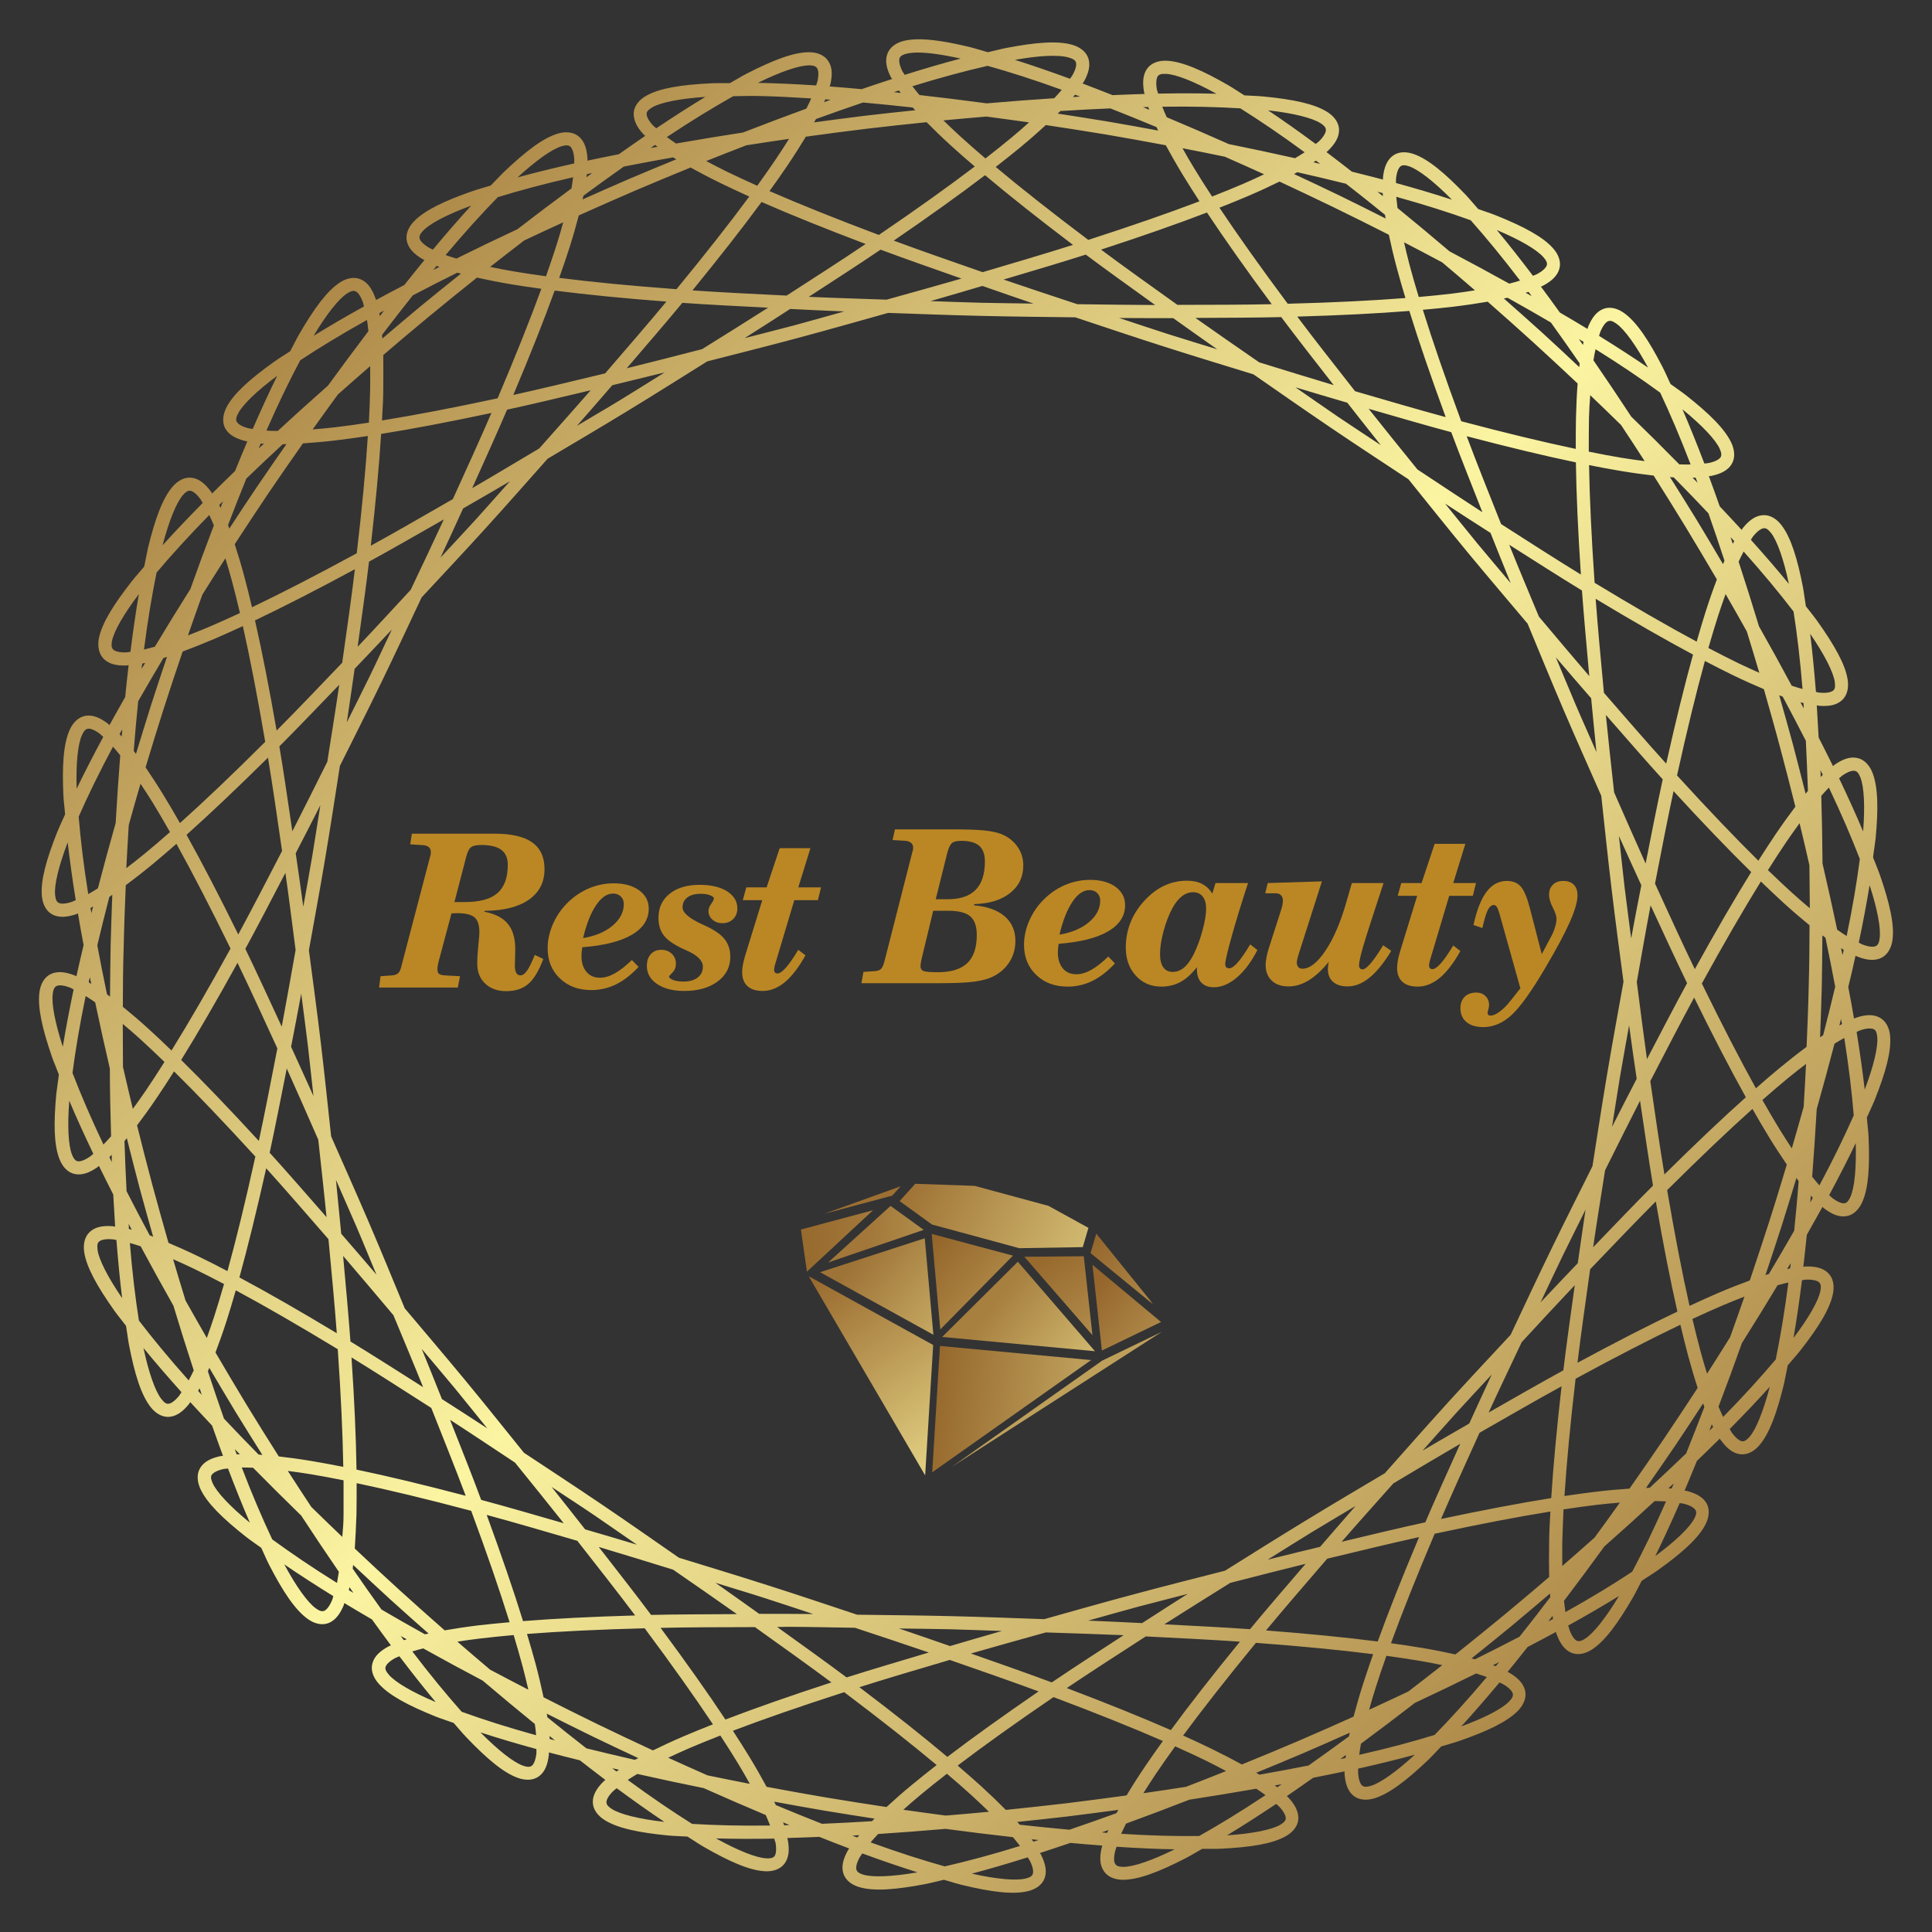 <?xml version="1.0" encoding="UTF-8"?> <svg xmlns="http://www.w3.org/2000/svg" width="69" height="69" viewBox="0 0 69 69" fill="none"><rect x="0" y="0" width="69" height="69" fill="#333333" stroke="none"/><path fill-rule="evenodd" clip-rule="evenodd" d="M32.735 1.404C32.57 1.409 32.419 1.426 32.285 1.458C32.015 1.524 31.779 1.678 31.69 1.928C31.602 2.177 31.661 2.452 31.816 2.753C31.824 2.773 31.847 2.8 31.862 2.821C31.51 2.934 31.141 3.059 30.774 3.184C30.387 3.15 30 3.114 29.633 3.088C29.633 3.064 29.648 3.035 29.656 3.012C29.73 2.683 29.73 2.401 29.581 2.18C29.437 1.958 29.17 1.865 28.892 1.865C28.337 1.865 27.6 2.151 26.663 2.632C26.482 2.725 26.263 2.862 26.067 2.969C25.845 2.974 25.587 2.965 25.382 2.976C24.332 3.027 23.551 3.148 23.07 3.426C22.829 3.565 22.646 3.777 22.632 4.04C22.625 4.306 22.754 4.552 22.984 4.799C22.998 4.816 23.028 4.836 23.044 4.852C22.737 5.06 22.42 5.285 22.102 5.508C21.721 5.584 21.341 5.659 20.981 5.737C20.981 5.712 20.981 5.68 20.981 5.656C20.959 5.319 20.877 5.05 20.676 4.879C20.475 4.707 20.194 4.692 19.926 4.77C19.393 4.928 18.768 5.41 18.004 6.136C17.858 6.276 17.685 6.468 17.528 6.625C17.315 6.692 17.065 6.759 16.873 6.826C15.879 7.173 15.164 7.508 14.781 7.91C14.589 8.112 14.473 8.366 14.533 8.623C14.593 8.881 14.796 9.079 15.085 9.25C15.107 9.263 15.136 9.275 15.159 9.287C14.925 9.571 14.681 9.875 14.44 10.178C14.095 10.359 13.751 10.539 13.426 10.716C13.426 10.693 13.419 10.662 13.404 10.639C13.289 10.322 13.132 10.086 12.891 9.979C12.65 9.87 12.377 9.936 12.144 10.086C11.676 10.388 11.213 11.026 10.684 11.938C10.582 12.114 10.47 12.345 10.366 12.541C10.18 12.665 9.959 12.798 9.793 12.918C8.936 13.53 8.345 14.053 8.09 14.546C7.963 14.794 7.922 15.074 8.046 15.304C8.177 15.533 8.426 15.665 8.753 15.749C8.776 15.755 8.812 15.758 8.833 15.763C8.688 16.102 8.541 16.463 8.394 16.823C8.115 17.092 7.837 17.363 7.575 17.625C7.568 17.603 7.546 17.574 7.531 17.554C7.332 17.283 7.116 17.099 6.855 17.063C6.592 17.028 6.347 17.168 6.166 17.379C5.802 17.799 5.536 18.542 5.286 19.566C5.242 19.765 5.196 20.019 5.149 20.237C5.007 20.409 4.834 20.598 4.708 20.759C4.059 21.587 3.637 22.256 3.531 22.802C3.48 23.074 3.524 23.353 3.711 23.537C3.9 23.721 4.176 23.78 4.513 23.767C4.536 23.767 4.566 23.76 4.593 23.758C4.548 24.125 4.511 24.511 4.471 24.895C4.28 25.234 4.088 25.572 3.91 25.896C3.887 25.88 3.866 25.856 3.851 25.842C3.583 25.638 3.325 25.524 3.063 25.563C2.802 25.604 2.609 25.805 2.492 26.059C2.262 26.564 2.216 27.353 2.264 28.406C2.272 28.608 2.31 28.863 2.324 29.086C2.234 29.291 2.122 29.523 2.045 29.713C1.656 30.692 1.443 31.452 1.496 32.006C1.525 32.283 1.637 32.539 1.872 32.661C2.105 32.783 2.388 32.761 2.709 32.654C2.731 32.646 2.761 32.63 2.783 32.621C2.843 32.985 2.914 33.369 2.986 33.752C2.897 34.129 2.808 34.508 2.729 34.867C2.708 34.857 2.685 34.84 2.655 34.832C2.34 34.711 2.06 34.674 1.819 34.785C1.58 34.896 1.45 35.145 1.411 35.42C1.332 35.971 1.511 36.74 1.853 37.737C1.921 37.93 2.023 38.166 2.102 38.376C2.08 38.597 2.035 38.851 2.012 39.054C1.914 40.103 1.921 40.891 2.128 41.407C2.232 41.666 2.416 41.88 2.675 41.93C2.933 41.982 3.197 41.882 3.474 41.69C3.496 41.676 3.519 41.652 3.533 41.639C3.694 41.969 3.871 42.316 4.045 42.662C4.068 43.05 4.089 43.44 4.112 43.808C4.089 43.808 4.053 43.797 4.033 43.794C3.696 43.767 3.418 43.809 3.22 43.985C3.02 44.159 2.967 44.434 3.006 44.709C3.086 45.26 3.474 45.948 4.083 46.808C4.201 46.974 4.366 47.172 4.501 47.351C4.539 47.57 4.568 47.825 4.606 48.026C4.806 49.059 5.036 49.817 5.381 50.254C5.551 50.472 5.788 50.623 6.051 50.601C6.313 50.578 6.538 50.406 6.75 50.144C6.765 50.125 6.78 50.094 6.795 50.076C7.043 50.348 7.31 50.631 7.575 50.914C7.705 51.279 7.834 51.647 7.963 51.992C7.94 52 7.902 52 7.882 52.003C7.553 52.071 7.297 52.192 7.156 52.416C7.014 52.639 7.042 52.918 7.156 53.172C7.386 53.676 7.951 54.228 8.778 54.88C8.937 55.007 9.152 55.149 9.331 55.28C9.427 55.484 9.526 55.722 9.621 55.904C10.104 56.839 10.54 57.499 10.992 57.821C11.219 57.983 11.488 58.062 11.734 57.966C11.979 57.869 12.146 57.641 12.277 57.329C12.284 57.307 12.284 57.275 12.298 57.253C12.614 57.444 12.949 57.642 13.285 57.837C13.512 58.153 13.741 58.467 13.962 58.764C13.939 58.775 13.909 58.784 13.887 58.795C13.589 58.954 13.376 59.14 13.303 59.395C13.228 59.649 13.333 59.912 13.517 60.122C13.882 60.542 14.58 60.911 15.557 61.304C15.746 61.38 15.994 61.457 16.203 61.534C16.351 61.699 16.513 61.899 16.654 62.045C17.382 62.806 17.984 63.319 18.509 63.501C18.771 63.591 19.053 63.593 19.261 63.43C19.471 63.268 19.565 63.002 19.602 62.666C19.602 62.643 19.602 62.611 19.602 62.587C19.958 62.681 20.335 62.775 20.711 62.869C21.018 63.107 21.326 63.346 21.621 63.569C21.606 63.585 21.576 63.601 21.561 63.618C21.32 63.854 21.171 64.094 21.172 64.357C21.172 64.622 21.35 64.845 21.583 64.995C22.05 65.295 22.824 65.452 23.871 65.554C24.075 65.573 24.331 65.578 24.552 65.592C24.744 65.709 24.956 65.857 25.134 65.959C26.046 66.484 26.768 66.803 27.323 66.83C27.601 66.844 27.871 66.764 28.025 66.55C28.18 66.335 28.197 66.054 28.137 65.722C28.137 65.698 28.122 65.669 28.115 65.643C28.485 65.635 28.872 65.618 29.261 65.602C29.621 65.745 29.983 65.887 30.327 66.017C30.313 66.037 30.298 66.062 30.283 66.084C30.118 66.378 30.042 66.65 30.118 66.903C30.195 67.156 30.424 67.32 30.691 67.398C31.224 67.554 32.011 67.487 33.043 67.289C33.244 67.251 33.492 67.184 33.71 67.135C33.924 67.195 34.169 67.274 34.368 67.322C35.392 67.568 36.176 67.673 36.716 67.541C36.984 67.476 37.222 67.322 37.31 67.073C37.397 66.824 37.333 66.55 37.184 66.248C37.176 66.227 37.154 66.201 37.139 66.18C37.491 66.067 37.859 65.941 38.227 65.818C38.614 65.852 39 65.887 39.367 65.913C39.367 65.938 39.352 65.966 39.346 65.989C39.27 66.319 39.27 66.599 39.42 66.821C39.564 67.042 39.832 67.135 40.109 67.135C40.665 67.135 41.402 66.849 42.339 66.368C42.52 66.275 42.739 66.14 42.933 66.031C43.156 66.025 43.415 66.038 43.618 66.025C44.67 65.972 45.45 65.852 45.932 65.573C46.172 65.434 46.356 65.222 46.37 64.958C46.377 64.694 46.246 64.448 46.017 64.201C46.002 64.183 45.972 64.164 45.958 64.147C46.262 63.94 46.581 63.715 46.898 63.492C47.278 63.416 47.659 63.341 48.02 63.263C48.02 63.288 48.02 63.32 48.02 63.344C48.043 63.68 48.124 63.948 48.325 64.122C48.525 64.293 48.807 64.307 49.073 64.229C49.607 64.072 50.233 63.59 50.997 62.864C51.144 62.724 51.316 62.533 51.472 62.373C51.685 62.308 51.935 62.241 52.127 62.173C53.122 61.827 53.836 61.491 54.221 61.09C54.412 60.888 54.528 60.633 54.467 60.376C54.407 60.119 54.205 59.92 53.916 59.747C53.901 59.734 53.864 59.724 53.841 59.713C54.075 59.428 54.317 59.124 54.558 58.821C54.903 58.64 55.246 58.461 55.57 58.284C55.578 58.307 55.578 58.339 55.593 58.36C55.708 58.677 55.863 58.913 56.105 59.021C56.346 59.13 56.619 59.063 56.853 58.913C57.321 58.612 57.785 57.972 58.314 57.061C58.416 56.886 58.526 56.655 58.632 56.458C58.818 56.334 59.038 56.201 59.204 56.082C60.061 55.47 60.653 54.945 60.906 54.451C61.034 54.204 61.076 53.925 60.952 53.695C60.821 53.465 60.571 53.333 60.244 53.248C60.222 53.241 60.192 53.241 60.164 53.237C60.309 52.896 60.456 52.537 60.603 52.177C60.881 51.907 61.161 51.638 61.422 51.377C61.43 51.397 61.444 51.426 61.467 51.445C61.665 51.718 61.882 51.9 62.143 51.936C62.406 51.971 62.651 51.83 62.832 51.619C63.196 51.199 63.462 50.457 63.712 49.433C63.756 49.235 63.802 48.981 63.848 48.762C63.991 48.591 64.165 48.402 64.29 48.242C64.94 47.413 65.359 46.743 65.464 46.197C65.516 45.925 65.479 45.646 65.287 45.463C65.098 45.278 64.822 45.221 64.486 45.232C64.463 45.232 64.425 45.239 64.405 45.242C64.449 44.876 64.487 44.488 64.528 44.103C64.719 43.765 64.91 43.427 65.088 43.104C65.103 43.119 65.133 43.143 65.147 43.157C65.416 43.361 65.673 43.475 65.935 43.436C66.196 43.397 66.39 43.193 66.505 42.941C66.736 42.435 66.781 41.645 66.734 40.592C66.726 40.388 66.688 40.134 66.674 39.911C66.764 39.706 66.876 39.475 66.953 39.286C67.342 38.308 67.556 37.547 67.503 36.994C67.481 36.718 67.358 36.461 67.125 36.339C66.891 36.215 66.61 36.238 66.289 36.347C66.268 36.353 66.237 36.369 66.215 36.378C66.156 36.014 66.081 35.632 66.01 35.252C66.1 34.874 66.191 34.495 66.269 34.134C66.292 34.143 66.315 34.159 66.344 34.168C66.659 34.289 66.939 34.326 67.179 34.215C67.419 34.102 67.547 33.853 67.588 33.577C67.666 33.027 67.487 32.258 67.145 31.263C67.078 31.07 66.976 30.832 66.896 30.624C66.919 30.403 66.964 30.15 66.986 29.946C67.085 28.898 67.077 28.106 66.871 27.59C66.768 27.332 66.583 27.121 66.323 27.069C66.064 27.017 65.802 27.118 65.524 27.31C65.509 27.323 65.479 27.346 65.465 27.362C65.302 27.031 65.127 26.684 64.951 26.338C64.929 25.949 64.906 25.561 64.885 25.192C64.906 25.192 64.936 25.203 64.963 25.206C65.299 25.234 65.58 25.191 65.777 25.015C65.976 24.841 66.029 24.564 65.99 24.288C65.911 23.738 65.521 23.052 64.912 22.192C64.795 22.027 64.631 21.829 64.496 21.652C64.458 21.431 64.429 21.175 64.392 20.974C64.191 19.94 63.959 19.183 63.617 18.747C63.446 18.527 63.208 18.376 62.946 18.4C62.682 18.422 62.459 18.594 62.247 18.856C62.232 18.875 62.216 18.904 62.201 18.924C61.953 18.651 61.685 18.368 61.419 18.084C61.289 17.719 61.16 17.352 61.031 17.006C61.062 16.999 61.091 16.999 61.113 16.997C61.444 16.929 61.698 16.808 61.839 16.585C61.98 16.361 61.954 16.08 61.839 15.827C61.608 15.321 61.043 14.77 60.217 14.117C60.056 13.991 59.841 13.848 59.662 13.715C59.566 13.514 59.465 13.277 59.371 13.096C58.887 12.16 58.454 11.501 58.001 11.178C57.776 11.017 57.504 10.937 57.259 11.034C57.013 11.131 56.847 11.36 56.719 11.671C56.711 11.693 56.704 11.724 56.696 11.747C56.381 11.555 56.044 11.358 55.709 11.162C55.482 10.847 55.253 10.531 55.033 10.236C55.055 10.225 55.086 10.216 55.107 10.204C55.405 10.046 55.617 9.859 55.69 9.605C55.764 9.352 55.66 9.088 55.476 8.878C55.112 8.458 54.414 8.09 53.437 7.696C53.249 7.62 53.002 7.542 52.792 7.465C52.643 7.299 52.481 7.1 52.341 6.952C51.612 6.191 51.01 5.681 50.486 5.5C50.223 5.409 49.941 5.407 49.733 5.57C49.524 5.732 49.429 5.998 49.392 6.333C49.392 6.356 49.392 6.389 49.392 6.413C49.035 6.319 48.659 6.225 48.282 6.131C47.976 5.892 47.668 5.654 47.373 5.431C47.388 5.415 47.418 5.398 47.433 5.381C47.673 5.145 47.826 4.906 47.823 4.643C47.823 4.378 47.647 4.156 47.413 4.005C46.946 3.705 46.172 3.548 45.124 3.446C44.921 3.426 44.664 3.42 44.441 3.406C44.252 3.288 44.04 3.143 43.862 3.041C42.95 2.516 42.229 2.197 41.673 2.169C41.396 2.156 41.126 2.236 40.97 2.45C40.816 2.665 40.8 2.945 40.858 3.277C40.858 3.301 40.873 3.331 40.881 3.355C40.511 3.366 40.122 3.382 39.735 3.398C39.373 3.256 39.01 3.113 38.666 2.983C38.672 2.962 38.702 2.937 38.71 2.917C38.874 2.622 38.95 2.351 38.874 2.097C38.798 1.845 38.569 1.681 38.301 1.602C37.768 1.446 36.982 1.513 35.947 1.711C35.748 1.749 35.499 1.816 35.281 1.865C35.066 1.805 34.82 1.726 34.623 1.678C33.855 1.494 33.224 1.39 32.728 1.404H32.735ZM32.735 1.877C33.11 1.871 33.659 1.947 34.308 2.092C33.687 2.255 33.018 2.45 32.31 2.673C32.287 2.632 32.251 2.582 32.228 2.545C32.108 2.302 32.103 2.151 32.126 2.083C32.148 2.016 32.206 1.959 32.388 1.915C32.48 1.894 32.596 1.88 32.735 1.877ZM37.346 2C37.708 1.981 37.991 2.002 38.171 2.054C38.352 2.107 38.406 2.163 38.427 2.232C38.45 2.3 38.435 2.452 38.301 2.689C38.278 2.725 38.242 2.773 38.215 2.813C37.516 2.558 36.858 2.33 36.246 2.137C36.66 2.065 37.036 2.016 37.346 2ZM28.886 2.334C29.075 2.334 29.142 2.375 29.18 2.434C29.225 2.494 29.254 2.642 29.195 2.907C29.18 2.948 29.159 3.006 29.151 3.051C28.406 3.003 27.711 2.972 27.067 2.959C27.886 2.555 28.545 2.334 28.895 2.334H28.886ZM35.272 2.351C36.062 2.572 36.937 2.85 37.92 3.208C37.84 3.303 37.752 3.402 37.652 3.508C36.866 3.56 36.066 3.619 35.24 3.691C34.42 3.58 33.621 3.483 32.837 3.394C32.743 3.282 32.661 3.178 32.585 3.08C33.587 2.77 34.473 2.534 35.272 2.351ZM41.652 2.639C42 2.656 42.645 2.907 43.443 3.348C42.8 3.33 42.104 3.329 41.361 3.343C41.354 3.296 41.324 3.237 41.316 3.196C41.272 2.929 41.309 2.784 41.346 2.725C41.391 2.666 41.459 2.63 41.645 2.639H41.652ZM32.103 3.231C32.126 3.259 32.148 3.292 32.17 3.32C32.089 3.311 32.003 3.3 31.924 3.292C31.984 3.273 32.045 3.251 32.102 3.231H32.103ZM38.396 3.382C38.455 3.403 38.514 3.429 38.572 3.45C38.49 3.455 38.403 3.461 38.321 3.466C38.344 3.439 38.373 3.408 38.396 3.382ZM27.131 3.429C27.697 3.441 28.323 3.474 28.97 3.514C28.926 3.628 28.864 3.748 28.798 3.879C28.059 4.149 27.308 4.432 26.537 4.732C25.718 4.859 24.924 4.988 24.145 5.126C24.023 5.045 23.916 4.968 23.816 4.895C24.688 4.316 25.472 3.837 26.186 3.436C26.499 3.432 26.783 3.421 27.131 3.429ZM25.192 3.46C24.641 3.792 24.056 4.169 23.437 4.582C23.4 4.549 23.351 4.511 23.322 4.48C23.138 4.282 23.091 4.139 23.094 4.067C23.094 3.995 23.138 3.926 23.3 3.831C23.602 3.657 24.28 3.521 25.192 3.46ZM29.475 3.547C29.535 3.551 29.602 3.558 29.662 3.562C29.586 3.59 29.506 3.622 29.43 3.649C29.445 3.617 29.466 3.579 29.474 3.547H29.475ZM30.82 3.661C31.396 3.713 31.986 3.772 32.593 3.839C32.623 3.87 32.661 3.905 32.687 3.937C32.085 4.001 31.482 4.063 30.877 4.135C30.273 4.209 29.674 4.291 29.075 4.37C29.098 4.332 29.119 4.288 29.142 4.251C29.717 4.043 30.277 3.846 30.822 3.661H30.82ZM41.51 3.811C42.559 3.796 43.477 3.82 44.296 3.869C44.99 4.304 45.751 4.818 46.594 5.438C46.491 5.507 46.377 5.576 46.252 5.65C45.482 5.477 44.695 5.31 43.883 5.145C43.129 4.809 42.393 4.49 41.668 4.186C41.608 4.051 41.556 3.928 41.51 3.811ZM41.007 3.821C41.014 3.852 41.03 3.891 41.051 3.923C40.977 3.892 40.898 3.858 40.824 3.827C40.883 3.825 40.952 3.822 41.012 3.821H41.007ZM39.658 3.872C40.193 4.082 40.74 4.304 41.305 4.54C41.319 4.578 41.349 4.624 41.364 4.663C40.768 4.554 40.173 4.443 39.572 4.342C38.97 4.241 38.373 4.15 37.773 4.057C37.803 4.028 37.84 3.994 37.871 3.965C38.484 3.927 39.076 3.895 39.654 3.872H39.658ZM45.288 3.94C46.193 4.042 46.867 4.211 47.161 4.4C47.319 4.501 47.353 4.572 47.353 4.644C47.353 4.716 47.301 4.857 47.107 5.047C47.078 5.076 47.025 5.111 46.988 5.141C46.391 4.699 45.821 4.297 45.288 3.94ZM35.227 4.163C35.734 4.232 36.235 4.295 36.75 4.371C36.558 4.544 36.364 4.717 36.134 4.906C35.85 5.143 35.534 5.394 35.194 5.659C34.866 5.378 34.56 5.111 34.288 4.862C34.067 4.662 33.881 4.481 33.694 4.299C34.213 4.249 34.717 4.207 35.227 4.163ZM33.093 4.364C33.351 4.626 33.636 4.902 33.973 5.209C34.227 5.44 34.512 5.69 34.813 5.946C33.876 6.658 32.74 7.471 31.387 8.391C29.856 7.816 28.56 7.294 27.482 6.825C27.713 6.504 27.932 6.193 28.124 5.909C28.377 5.533 28.59 5.196 28.781 4.881C29.495 4.784 30.212 4.687 30.933 4.6C31.655 4.514 32.374 4.438 33.093 4.364ZM37.352 4.466C38.066 4.575 38.782 4.684 39.499 4.804C40.215 4.925 40.926 5.057 41.636 5.188C41.811 5.511 42.006 5.857 42.243 6.246C42.421 6.538 42.625 6.859 42.838 7.189C41.74 7.607 40.421 8.065 38.867 8.568C37.56 7.583 36.463 6.718 35.561 5.963C35.871 5.722 36.169 5.486 36.433 5.267C36.783 4.978 37.082 4.714 37.352 4.466ZM28.179 4.959C28.042 5.179 27.901 5.399 27.735 5.646C27.529 5.951 27.297 6.285 27.044 6.634C26.651 6.458 26.282 6.287 25.951 6.126C25.681 5.994 25.452 5.872 25.223 5.751C25.706 5.555 26.178 5.376 26.656 5.189C27.163 5.112 27.663 5.031 28.179 4.959ZM23.396 5.175C23.417 5.197 23.455 5.219 23.486 5.241C23.406 5.256 23.319 5.271 23.239 5.285C23.291 5.251 23.345 5.209 23.396 5.175ZM20.258 5.192C20.303 5.196 20.341 5.212 20.369 5.236C20.421 5.282 20.493 5.415 20.509 5.686C20.509 5.728 20.509 5.79 20.509 5.837C19.782 5.999 19.105 6.166 18.485 6.335C19.156 5.718 19.725 5.32 20.06 5.222C20.151 5.196 20.215 5.188 20.263 5.192H20.258ZM42.233 5.294C42.746 5.391 43.242 5.494 43.744 5.597C44.212 5.805 44.673 6.007 45.147 6.225C44.913 6.336 44.676 6.446 44.402 6.564C44.063 6.71 43.689 6.861 43.288 7.019C43.052 6.658 42.834 6.316 42.644 6.001C42.487 5.746 42.359 5.52 42.233 5.294ZM24.038 5.621C24.075 5.642 24.118 5.666 24.154 5.689C23.595 5.92 23.034 6.148 22.474 6.388C21.914 6.628 21.363 6.875 20.807 7.122C20.815 7.08 20.83 7.029 20.837 6.989C21.33 6.627 21.809 6.281 22.28 5.949C22.847 5.837 23.431 5.728 24.035 5.621H24.038ZM47 5.738C47.043 5.775 47.098 5.816 47.147 5.853C47.069 5.834 46.986 5.815 46.906 5.796C46.929 5.777 46.974 5.757 47 5.738ZM50.131 5.902C50.175 5.901 50.244 5.912 50.334 5.943C50.663 6.058 51.213 6.482 51.855 7.132C51.244 6.932 50.575 6.734 49.857 6.536C49.857 6.489 49.857 6.425 49.857 6.383C49.887 6.114 49.961 5.986 50.018 5.941C50.049 5.919 50.079 5.905 50.129 5.903L50.131 5.902ZM24.663 5.983C24.985 6.161 25.338 6.346 25.747 6.546C26.053 6.696 26.401 6.856 26.759 7.019C26.061 7.966 25.198 9.065 24.16 10.328C22.53 10.209 21.138 10.072 19.971 9.924C20.103 9.552 20.228 9.193 20.331 8.867C20.469 8.433 20.577 8.05 20.671 7.694C21.331 7.399 21.99 7.105 22.659 6.818C23.326 6.532 23.995 6.257 24.663 5.983ZM46.338 6.151C46.934 6.287 47.511 6.423 48.07 6.562C48.526 6.917 48.99 7.285 49.465 7.672C49.465 7.712 49.481 7.763 49.488 7.804C48.946 7.532 48.407 7.259 47.859 6.993C47.31 6.726 46.762 6.471 46.214 6.214C46.252 6.193 46.299 6.171 46.334 6.151H46.338ZM21.147 6.181C21.08 6.229 21.012 6.282 20.946 6.33C20.946 6.295 20.961 6.253 20.961 6.219C21.02 6.206 21.085 6.194 21.145 6.181H21.147ZM35.18 6.257C36.042 6.983 37.091 7.814 38.321 8.746C37.364 9.05 36.225 9.385 35.094 9.72C33.983 9.333 32.861 8.943 31.92 8.594C33.195 7.721 34.282 6.941 35.18 6.257ZM20.469 6.33C20.454 6.452 20.432 6.584 20.41 6.729C19.776 7.196 19.135 7.679 18.481 8.185C17.73 8.536 17.006 8.885 16.299 9.235C16.157 9.193 16.033 9.151 15.915 9.109C16.589 8.307 17.206 7.628 17.779 7.041C18.562 6.801 19.45 6.561 20.471 6.33H20.469ZM45.696 6.485C46.348 6.791 47.004 7.097 47.657 7.416C48.312 7.734 48.958 8.058 49.602 8.384C49.679 8.743 49.767 9.131 49.886 9.57C49.973 9.901 50.08 10.265 50.194 10.644C49.02 10.735 47.625 10.806 45.99 10.848C45.013 9.537 44.204 8.396 43.551 7.418C43.92 7.273 44.272 7.13 44.588 6.995C45.005 6.816 45.365 6.648 45.696 6.485ZM49.202 6.85C49.261 6.866 49.324 6.881 49.382 6.897C49.382 6.93 49.39 6.973 49.39 7.006C49.323 6.956 49.261 6.901 49.199 6.85H49.202ZM49.868 7.029C50.878 7.31 51.752 7.588 52.525 7.866C53.069 8.479 53.653 9.187 54.288 10.02C54.169 10.057 54.044 10.095 53.902 10.13C53.211 9.747 52.502 9.363 51.769 8.977C51.139 8.44 50.522 7.927 49.911 7.429C49.896 7.285 49.881 7.152 49.866 7.029H49.868ZM27.198 7.214C28.231 7.667 29.472 8.166 30.915 8.714C30.084 9.275 29.084 9.918 28.093 10.557C26.918 10.499 25.73 10.441 24.731 10.371C25.706 9.175 26.531 8.122 27.198 7.214ZM16.828 7.344C16.394 7.817 15.938 8.343 15.461 8.915C15.416 8.892 15.359 8.869 15.322 8.848C15.089 8.709 15.001 8.588 14.986 8.517C14.971 8.448 14.986 8.37 15.118 8.233C15.359 7.981 15.972 7.658 16.828 7.344ZM43.106 7.59C43.729 8.53 44.5 9.623 45.419 10.864C44.416 10.886 43.228 10.886 42.051 10.888C41.093 10.204 40.126 9.513 39.322 8.915C40.79 8.437 42.052 7.994 43.106 7.59ZM20.114 7.941C20.047 8.19 19.974 8.44 19.885 8.724C19.773 9.075 19.644 9.459 19.5 9.867C19.072 9.808 18.672 9.748 18.308 9.686C18.014 9.636 17.759 9.584 17.504 9.532C17.914 9.208 18.316 8.901 18.721 8.588C19.184 8.371 19.64 8.155 20.114 7.941ZM53.458 8.216C54.298 8.569 54.895 8.922 55.123 9.187C55.247 9.329 55.261 9.406 55.242 9.475C55.219 9.545 55.129 9.665 54.889 9.792C54.852 9.811 54.792 9.831 54.749 9.85C54.299 9.257 53.869 8.709 53.458 8.216ZM50.145 8.654C50.61 8.892 51.056 9.132 51.509 9.372C51.898 9.702 52.284 10.027 52.676 10.369C52.42 10.409 52.164 10.449 51.867 10.485C51.501 10.529 51.1 10.569 50.67 10.607C50.544 10.194 50.432 9.806 50.338 9.45C50.261 9.161 50.203 8.906 50.145 8.654ZM31.449 8.916C32.306 9.237 33.337 9.595 34.339 9.949C33.519 10.187 32.574 10.447 31.664 10.702C30.72 10.669 29.738 10.64 28.884 10.601C29.774 10.022 30.693 9.43 31.449 8.916ZM38.778 9.093C39.508 9.64 40.396 10.274 41.257 10.894C40.403 10.891 39.42 10.876 38.475 10.864C37.58 10.567 36.648 10.261 35.842 9.984C36.86 9.68 37.907 9.372 38.778 9.093ZM15.591 9.495C15.62 9.508 15.665 9.519 15.694 9.532C15.62 9.569 15.544 9.605 15.472 9.642C15.518 9.595 15.552 9.542 15.591 9.495ZM16.328 9.74C16.373 9.752 16.42 9.761 16.463 9.772C15.99 10.152 15.516 10.53 15.046 10.918C14.576 11.307 14.117 11.7 13.653 12.093C13.653 12.05 13.653 11.998 13.646 11.958C14.018 11.469 14.383 11.001 14.744 10.548C15.254 10.28 15.78 10.012 16.328 9.74ZM17.032 9.914C17.392 9.994 17.783 10.073 18.23 10.149C18.568 10.206 18.943 10.26 19.334 10.314C18.93 11.42 18.412 12.719 17.772 14.225C16.174 14.568 14.802 14.83 13.642 15.017C13.665 14.623 13.688 14.245 13.688 13.901C13.695 13.447 13.688 13.047 13.688 12.68C14.237 12.211 14.788 11.743 15.349 11.281C15.908 10.818 16.473 10.365 17.036 9.914H17.032ZM35.085 10.212C35.678 10.419 36.268 10.625 36.91 10.842C36.278 10.831 35.743 10.829 35.072 10.814C34.399 10.798 33.866 10.773 33.232 10.754C33.885 10.568 34.483 10.39 35.085 10.212ZM19.81 10.378C20.928 10.52 22.26 10.654 23.8 10.771C23.16 11.544 22.382 12.442 21.612 13.335C20.468 13.61 19.311 13.89 18.332 14.106C18.933 12.682 19.425 11.438 19.81 10.378ZM12.583 10.393C12.628 10.384 12.668 10.39 12.701 10.405C12.767 10.434 12.871 10.543 12.963 10.798C12.971 10.837 12.986 10.899 13 10.944C12.348 11.305 11.745 11.658 11.199 11.995C11.668 11.212 12.101 10.67 12.395 10.481C12.475 10.431 12.534 10.403 12.581 10.393H12.583ZM54.593 10.425C54.63 10.474 54.668 10.528 54.703 10.576C54.636 10.535 54.557 10.495 54.486 10.456C54.516 10.445 54.562 10.436 54.593 10.425ZM53.84 10.634C54.375 10.931 54.89 11.226 55.388 11.517C55.725 11.985 56.068 12.471 56.416 12.976C56.416 13.017 56.408 13.068 56.401 13.11C55.959 12.696 55.519 12.282 55.068 11.872C54.617 11.462 54.163 11.062 53.709 10.66C53.753 10.65 53.799 10.643 53.84 10.634ZM53.131 10.774C53.672 11.251 54.214 11.729 54.751 12.219C55.289 12.708 55.818 13.202 56.344 13.696C56.314 14.063 56.298 14.46 56.285 14.916C56.277 15.258 56.277 15.638 56.277 16.032C55.126 15.79 53.767 15.464 52.187 15.044C51.62 13.51 51.166 12.187 50.816 11.064C51.207 11.029 51.585 10.991 51.924 10.951C52.376 10.896 52.77 10.837 53.132 10.774H53.131ZM24.369 10.816C25.28 10.881 26.37 10.934 27.431 10.99C26.711 11.45 25.877 11.968 25.076 12.469C24.162 12.704 23.212 12.95 22.383 13.152C23.074 12.346 23.787 11.521 24.369 10.816ZM28.221 11.034C28.849 11.066 29.474 11.096 30.152 11.122C29.541 11.29 29.027 11.442 28.378 11.616C27.727 11.79 27.207 11.915 26.594 12.076C27.168 11.713 27.693 11.375 28.221 11.034ZM13.714 11.092C13.67 11.156 13.614 11.228 13.564 11.293C13.564 11.258 13.556 11.216 13.549 11.183C13.6 11.154 13.661 11.122 13.714 11.092ZM50.334 11.105C50.667 12.182 51.101 13.447 51.632 14.897C50.666 14.636 49.525 14.301 48.395 13.972C47.668 13.044 46.932 12.109 46.33 11.307C47.873 11.262 49.209 11.195 50.334 11.105ZM31.72 11.175C32.815 11.212 33.838 11.254 35.059 11.282C36.279 11.311 37.308 11.318 38.403 11.333C39.442 11.678 40.414 12.007 41.575 12.379C42.737 12.75 43.719 13.046 44.765 13.369C45.666 13.993 46.506 14.583 47.518 15.268C48.528 15.953 49.389 16.513 50.302 17.117C50.993 17.971 51.629 18.773 52.406 19.715C53.184 20.656 53.851 21.435 54.557 22.273C54.978 23.285 55.364 24.237 55.844 25.359C56.326 26.482 56.746 27.417 57.188 28.42C57.307 29.51 57.41 30.531 57.556 31.742C57.7 32.956 57.839 33.975 57.982 35.063C57.789 36.141 57.601 37.149 57.399 38.353C57.196 39.555 57.044 40.568 56.874 41.649C56.384 42.632 55.92 43.548 55.386 44.648C54.852 45.748 54.42 46.679 53.952 47.67C53.206 48.473 52.504 49.22 51.683 50.122C50.863 51.026 50.186 51.797 49.458 52.615C48.516 53.176 47.63 53.697 46.589 54.333C45.547 54.967 44.681 55.517 43.752 56.096C42.691 56.368 41.695 56.617 40.515 56.934C39.335 57.249 38.349 57.532 37.294 57.827C36.2 57.789 35.176 57.748 33.956 57.719C32.735 57.69 31.708 57.684 30.612 57.668C29.572 57.324 28.601 56.994 27.438 56.623C26.276 56.251 25.295 55.956 24.248 55.633C23.346 55.009 22.507 54.418 21.496 53.733C20.485 53.049 19.625 52.489 18.712 51.884C18.022 51.032 17.386 50.228 16.608 49.287C15.829 48.345 15.162 47.565 14.455 46.726C14.035 45.715 13.649 44.764 13.168 43.643C12.687 42.522 12.267 41.587 11.826 40.585C11.707 39.494 11.604 38.471 11.459 37.256C11.315 36.044 11.175 35.026 11.032 33.939C11.225 32.861 11.413 31.852 11.615 30.649C11.817 29.447 11.97 28.434 12.139 27.353C12.63 26.371 13.093 25.453 13.628 24.353C14.161 23.255 14.591 22.325 15.059 21.334C15.806 20.53 16.51 19.783 17.331 18.879C18.153 17.974 18.829 17.202 19.558 16.383C20.499 15.822 21.384 15.305 22.425 14.669C23.466 14.034 24.331 13.486 25.26 12.906C26.321 12.633 27.319 12.386 28.5 12.069C29.68 11.752 30.665 11.469 31.72 11.175ZM45.759 11.325C46.306 12.056 46.979 12.916 47.632 13.754C46.811 13.51 45.873 13.219 44.97 12.94C44.195 12.403 43.389 11.848 42.693 11.354C43.755 11.349 44.846 11.347 45.759 11.325ZM39.971 11.357C40.65 11.362 41.272 11.362 41.9 11.362C42.41 11.726 42.918 12.087 43.472 12.475C42.868 12.286 42.357 12.137 41.718 11.932C41.078 11.728 40.574 11.554 39.971 11.357ZM13.106 11.428C13.128 11.55 13.142 11.683 13.157 11.828C12.682 12.456 12.2 13.101 11.714 13.771C11.094 14.319 10.497 14.858 9.918 15.392C9.771 15.391 9.639 15.387 9.515 15.378C9.935 14.419 10.338 13.592 10.722 12.868C11.406 12.416 12.191 11.938 13.106 11.428ZM57.553 11.466C57.597 11.477 57.655 11.507 57.733 11.562C58.017 11.765 58.428 12.326 58.86 13.13C58.329 12.767 57.742 12.388 57.109 11.995C57.124 11.951 57.139 11.891 57.154 11.852C57.258 11.602 57.367 11.497 57.433 11.472C57.471 11.458 57.508 11.453 57.552 11.466H57.553ZM56.389 12.111C56.441 12.142 56.502 12.175 56.553 12.206C56.546 12.239 56.546 12.282 56.531 12.316C56.487 12.249 56.436 12.177 56.389 12.111ZM56.983 12.471C57.871 13.024 58.632 13.54 59.293 14.024C59.643 14.766 60.004 15.61 60.379 16.588C60.254 16.591 60.123 16.591 59.976 16.585C59.422 16.021 58.853 15.455 58.257 14.877C57.804 14.185 57.356 13.519 56.909 12.869C56.932 12.724 56.955 12.592 56.985 12.47L56.983 12.471ZM13.22 13.072C13.22 13.331 13.227 13.591 13.22 13.89C13.212 14.258 13.197 14.662 13.174 15.094C12.749 15.159 12.346 15.215 11.981 15.258C11.685 15.293 11.426 15.315 11.167 15.336C11.468 14.91 11.768 14.503 12.068 14.088C12.452 13.75 12.829 13.413 13.224 13.072H13.22ZM23.738 13.301C23.2 13.633 22.753 13.92 22.181 14.269C21.609 14.618 21.145 14.883 20.603 15.21C21.051 14.701 21.457 14.231 21.867 13.758C22.477 13.61 23.081 13.464 23.738 13.301ZM9.899 13.424C9.615 14.002 9.323 14.637 9.025 15.32C8.981 15.311 8.915 15.307 8.876 15.296C8.613 15.229 8.497 15.134 8.461 15.071C8.423 15.01 8.417 14.931 8.506 14.763C8.667 14.453 9.164 13.968 9.897 13.424H9.899ZM46.266 13.833C46.916 14.03 47.516 14.206 48.117 14.382C48.506 14.876 48.891 15.368 49.314 15.898C48.787 15.545 48.336 15.257 47.779 14.88C47.224 14.502 46.789 14.191 46.266 13.833ZM21.096 13.938C20.536 14.582 19.883 15.312 19.256 16.018C18.443 16.5 17.603 17.006 16.864 17.434C17.3 16.466 17.75 15.471 18.11 14.631C19.002 14.438 20.064 14.183 21.096 13.938ZM56.789 14.11C57.169 14.469 57.528 14.822 57.895 15.179C58.175 15.606 58.457 16.028 58.737 16.468C58.48 16.434 58.222 16.401 57.928 16.352C57.564 16.292 57.166 16.217 56.742 16.131C56.742 15.7 56.742 15.296 56.749 14.928C56.757 14.63 56.772 14.368 56.795 14.11H56.789ZM48.88 14.599C49.898 14.893 50.947 15.199 51.83 15.435C52.148 16.29 52.554 17.305 52.943 18.294C52.226 17.83 51.409 17.286 50.621 16.765C50.028 16.031 49.409 15.269 48.88 14.599ZM60.091 14.621C60.797 15.199 61.271 15.705 61.416 16.023C61.493 16.195 61.483 16.274 61.447 16.335C61.401 16.395 61.285 16.484 61.019 16.538C60.974 16.547 60.915 16.548 60.87 16.554C60.605 15.858 60.343 15.211 60.089 14.621H60.091ZM17.551 14.749C17.154 15.671 16.661 16.752 16.173 17.825C15.152 18.412 14.122 19.008 13.243 19.49C13.418 17.955 13.541 16.622 13.612 15.497C14.725 15.32 16.04 15.07 17.551 14.749ZM13.137 15.571C13.062 16.745 12.932 18.136 12.741 19.76C11.303 20.541 10.06 21.181 9 21.688C8.909 21.305 8.819 20.935 8.729 20.604C8.612 20.166 8.497 19.785 8.383 19.436C8.778 18.831 9.176 18.225 9.582 17.622C9.99 17.02 10.405 16.427 10.819 15.835C11.185 15.811 11.582 15.777 12.032 15.723C12.371 15.682 12.749 15.629 13.137 15.571ZM52.382 15.579C53.877 15.971 55.176 16.284 56.282 16.514C56.297 17.642 56.358 18.979 56.46 20.52C55.603 19.995 54.602 19.352 53.61 18.716C53.174 17.622 52.734 16.518 52.382 15.579ZM9.312 15.841C9.35 15.844 9.389 15.844 9.424 15.847C9.365 15.903 9.299 15.96 9.24 16.015C9.263 15.96 9.284 15.897 9.315 15.841H9.312ZM10.23 15.861C9.883 16.359 9.537 16.855 9.195 17.36C8.852 17.864 8.522 18.372 8.189 18.879C8.174 18.839 8.16 18.79 8.145 18.75C8.364 18.179 8.58 17.626 8.798 17.092C9.213 16.691 9.645 16.284 10.095 15.868C10.14 15.865 10.187 15.861 10.23 15.861ZM56.752 16.611C57.138 16.687 57.511 16.759 57.85 16.814C58.299 16.89 58.693 16.943 59.059 16.985C59.444 17.596 59.829 18.208 60.206 18.829C60.584 19.45 60.95 20.073 61.317 20.694C61.185 21.039 61.054 21.413 60.915 21.846C60.812 22.172 60.703 22.538 60.595 22.916C59.56 22.36 58.348 21.662 56.95 20.814C56.837 19.183 56.772 17.786 56.752 16.611ZM59.643 17.039C59.687 17.039 59.739 17.049 59.779 17.052C60.208 17.488 60.62 17.914 61.016 18.334C61.207 18.878 61.397 19.441 61.588 20.023C61.574 20.06 61.551 20.108 61.536 20.148C61.228 19.626 60.923 19.104 60.605 18.584C60.288 18.064 59.965 17.553 59.642 17.039H59.643ZM60.447 17.06C60.484 17.06 60.525 17.06 60.559 17.06C60.582 17.117 60.603 17.181 60.626 17.24C60.567 17.181 60.506 17.12 60.449 17.06H60.447ZM18.21 17.189C17.787 17.661 17.436 18.064 16.984 18.562C16.532 19.06 16.163 19.447 15.732 19.914C16.02 19.299 16.279 18.73 16.54 18.159C17.084 17.846 17.624 17.534 18.21 17.189ZM6.799 17.527C6.874 17.538 7.001 17.612 7.161 17.83C7.183 17.864 7.213 17.922 7.24 17.963C6.717 18.493 6.235 18.998 5.806 19.476C6.037 18.593 6.301 17.95 6.529 17.686C6.653 17.544 6.728 17.518 6.799 17.527ZM7.965 17.902C7.935 17.978 7.906 18.06 7.875 18.137C7.859 18.105 7.844 18.065 7.829 18.035C7.875 17.992 7.922 17.946 7.967 17.902H7.965ZM51.611 17.987C52.179 18.358 52.705 18.694 53.233 19.033C53.466 19.616 53.697 20.198 53.954 20.827C53.547 20.338 53.197 19.934 52.768 19.415C52.341 18.897 52.011 18.478 51.611 17.987ZM7.473 18.393C7.526 18.506 7.583 18.627 7.638 18.762C7.357 19.499 7.079 20.253 6.8 21.035C6.359 21.735 5.937 22.419 5.531 23.096C5.392 23.136 5.263 23.169 5.142 23.197C5.276 22.158 5.428 21.252 5.592 20.449C6.121 19.823 6.74 19.142 7.473 18.393ZM15.851 18.55C15.494 19.326 15.071 20.212 14.667 21.066C14.025 21.758 13.361 22.481 12.773 23.1C12.918 22.048 13.072 20.967 13.179 20.059C13.982 19.621 14.928 19.076 15.851 18.55ZM62.99 18.866C63.065 18.859 63.135 18.888 63.253 19.037C63.468 19.311 63.701 19.963 63.889 20.855C63.484 20.359 63.028 19.832 62.532 19.279C62.553 19.24 62.591 19.183 62.615 19.15C62.787 18.94 62.918 18.873 62.99 18.866ZM61.806 19.184C61.852 19.23 61.896 19.278 61.936 19.323C61.921 19.354 61.898 19.393 61.885 19.423C61.862 19.346 61.832 19.263 61.805 19.184H61.806ZM53.901 19.456C54.797 20.025 55.717 20.613 56.498 21.089C56.565 22 56.665 23.088 56.76 24.146C56.201 23.498 55.57 22.746 54.962 22.024C54.598 21.152 54.218 20.247 53.901 19.456ZM62.273 19.698C62.971 20.481 63.557 21.189 64.055 21.84C64.183 22.649 64.291 23.563 64.376 24.607C64.256 24.574 64.129 24.536 63.989 24.489C63.617 23.794 63.229 23.089 62.821 22.369C62.581 21.576 62.338 20.81 62.094 20.06C62.153 19.928 62.214 19.808 62.273 19.698ZM8.049 19.94C8.124 20.188 8.2 20.438 8.277 20.726C8.373 21.082 8.471 21.474 8.57 21.894C8.178 22.076 7.808 22.242 7.469 22.387C7.197 22.504 6.953 22.599 6.713 22.692C6.882 22.196 7.055 21.72 7.227 21.237C7.5 20.805 7.766 20.377 8.049 19.94ZM12.675 20.329C12.556 21.325 12.387 22.503 12.222 23.669C11.408 24.521 10.587 25.38 9.879 26.092C9.615 24.57 9.357 23.256 9.107 22.157C10.127 21.672 11.317 21.062 12.675 20.329ZM4.96 21.217C4.85 21.85 4.751 22.54 4.659 23.279C4.613 23.286 4.548 23.298 4.506 23.299C4.235 23.308 4.097 23.25 4.045 23.2C3.993 23.15 3.966 23.077 4 22.891C4.068 22.549 4.409 21.945 4.96 21.217ZM61.628 21.217C61.891 21.667 62.136 22.107 62.387 22.553C62.536 23.044 62.686 23.526 62.832 24.029C62.595 23.924 62.358 23.817 62.089 23.688C61.757 23.526 61.395 23.343 61.014 23.142C61.133 22.727 61.25 22.341 61.362 21.99C61.453 21.706 61.541 21.46 61.628 21.217ZM56.988 21.386C58.31 22.182 59.47 22.847 60.465 23.378C60.164 24.466 59.844 25.765 59.507 27.273C58.834 26.53 58.055 25.632 57.283 24.743C57.172 23.569 57.062 22.385 56.988 21.386ZM8.673 22.361C8.931 23.508 9.197 24.881 9.472 26.494C8.315 27.648 7.301 28.611 6.427 29.396C6.231 29.053 6.041 28.725 5.861 28.432C5.624 28.044 5.407 27.71 5.199 27.406C5.407 26.715 5.618 26.023 5.84 25.331C6.061 24.637 6.292 23.953 6.523 23.269C6.867 23.142 7.236 22.996 7.654 22.818C7.968 22.683 8.316 22.526 8.673 22.361ZM13.994 22.485C13.721 23.057 13.5 23.544 13.206 24.148C12.912 24.754 12.667 25.23 12.386 25.799C12.487 25.128 12.576 24.508 12.665 23.886C13.098 23.431 13.53 22.98 13.994 22.485ZM64.652 22.639C65.167 23.391 65.479 24.011 65.529 24.356C65.552 24.543 65.529 24.615 65.47 24.663C65.417 24.71 65.275 24.762 65.004 24.739C64.959 24.739 64.901 24.72 64.855 24.712C64.795 23.97 64.729 23.276 64.65 22.639H64.652ZM5.964 23.459C5.772 24.033 5.579 24.608 5.393 25.188C5.208 25.769 5.034 26.349 4.855 26.929C4.834 26.895 4.804 26.852 4.776 26.819C4.822 26.208 4.878 25.616 4.936 25.042C5.223 24.541 5.522 24.029 5.835 23.503C5.88 23.491 5.923 23.472 5.964 23.459ZM55.566 23.476C56.007 23.992 56.416 24.464 56.827 24.938C56.888 25.563 56.946 26.184 57.016 26.859C56.764 26.278 56.541 25.793 56.277 25.175C56.012 24.556 55.813 24.06 55.566 23.476ZM60.889 23.606C61.238 23.788 61.577 23.962 61.885 24.111C62.295 24.309 62.657 24.47 62.996 24.613C63.193 25.308 63.392 26.005 63.578 26.707C63.766 27.409 63.944 28.11 64.12 28.809C63.897 29.104 63.664 29.427 63.409 29.803C63.217 30.087 63.009 30.406 62.798 30.739C61.962 29.912 60.996 28.903 59.894 27.695C60.246 26.098 60.577 24.739 60.889 23.606ZM5.186 23.674C5.142 23.743 5.1 23.815 5.06 23.883C5.06 23.824 5.067 23.758 5.083 23.699C5.113 23.692 5.157 23.681 5.19 23.674H5.186ZM12.116 24.455C11.993 25.301 11.836 26.27 11.69 27.204C11.267 28.049 10.832 28.928 10.441 29.689C10.285 28.639 10.13 27.557 9.977 26.657C10.623 26.01 11.378 25.221 12.116 24.455ZM63.543 24.831C63.587 24.846 63.63 24.868 63.669 24.881C63.958 25.42 64.233 25.944 64.495 26.458C64.524 27.036 64.546 27.629 64.569 28.244C64.546 28.275 64.508 28.316 64.486 28.347C64.336 27.76 64.189 27.174 64.033 26.584C63.875 25.996 63.708 25.416 63.544 24.831H63.543ZM64.306 25.08C64.343 25.089 64.381 25.104 64.414 25.113C64.414 25.172 64.414 25.24 64.421 25.301C64.377 25.229 64.341 25.153 64.304 25.08H64.306ZM57.352 25.533C58.052 26.332 58.768 27.157 59.383 27.834C59.189 28.726 58.978 29.799 58.772 30.841C58.42 30.062 58.028 29.163 57.647 28.298C57.544 27.359 57.436 26.384 57.352 25.533ZM3.141 26.026C3.216 26.015 3.359 26.049 3.574 26.214C3.605 26.239 3.65 26.288 3.687 26.318C3.335 26.973 3.015 27.591 2.738 28.169C2.708 27.259 2.782 26.569 2.928 26.252C3.006 26.081 3.071 26.036 3.141 26.026ZM4.366 26.061C4.366 26.14 4.351 26.225 4.343 26.304C4.32 26.279 4.298 26.246 4.269 26.222C4.29 26.17 4.328 26.113 4.36 26.061H4.366ZM4.035 26.668C4.118 26.76 4.203 26.862 4.294 26.976C4.233 27.762 4.178 28.566 4.131 29.392C3.905 30.189 3.696 30.963 3.496 31.726C3.373 31.804 3.258 31.872 3.151 31.933C2.985 30.897 2.877 29.984 2.81 29.166C3.14 28.416 3.542 27.591 4.035 26.668ZM9.571 27.058C9.735 28.047 9.905 29.224 10.074 30.391C9.533 31.436 8.988 32.492 8.509 33.373C7.828 31.988 7.209 30.8 6.662 29.815C7.501 29.064 8.473 28.144 9.571 27.058ZM65.014 27.5C65.037 27.556 65.074 27.617 65.099 27.671C65.076 27.693 65.047 27.726 65.023 27.752C65.023 27.669 65.023 27.583 65.016 27.5H65.014ZM66.237 27.53C66.313 27.544 66.372 27.59 66.442 27.765C66.573 28.09 66.612 28.784 66.54 29.695C66.291 29.104 66.003 28.467 65.682 27.796C65.719 27.767 65.764 27.721 65.798 27.697C66.02 27.544 66.168 27.516 66.237 27.53ZM5.018 27.99C5.161 28.206 5.305 28.423 5.461 28.677C5.653 28.992 5.858 29.342 6.071 29.717C5.747 30.002 5.439 30.264 5.155 30.498C4.924 30.689 4.717 30.847 4.511 31.005C4.534 30.484 4.571 29.981 4.598 29.468C4.737 28.976 4.869 28.49 5.018 27.99ZM65.317 28.126C65.766 29.073 66.128 29.916 66.423 30.681C66.316 31.494 66.166 32.401 65.952 33.428C65.846 33.363 65.734 33.29 65.614 33.205C65.451 32.434 65.278 31.648 65.09 30.841C65.084 30.013 65.069 29.211 65.046 28.423C65.143 28.313 65.233 28.215 65.32 28.126H65.317ZM59.769 28.254C60.813 29.391 61.739 30.355 62.543 31.145C61.948 32.103 61.276 33.261 60.529 34.612C60.092 33.709 59.598 32.628 59.108 31.558C59.332 30.402 59.559 29.236 59.769 28.254ZM11.441 28.757C11.339 29.382 11.264 29.911 11.152 30.573C11.041 31.235 10.941 31.758 10.832 32.382C10.741 31.711 10.651 31.094 10.561 30.473C10.849 29.916 11.136 29.362 11.441 28.757ZM64.27 29.399C64.395 29.906 64.506 30.401 64.622 30.902C64.622 31.413 64.637 31.917 64.637 32.438C64.439 32.271 64.24 32.102 64.019 31.901C63.745 31.653 63.451 31.376 63.141 31.076C63.371 30.711 63.593 30.371 63.799 30.066C63.967 29.819 64.12 29.608 64.272 29.399H64.27ZM57.819 29.857C58.097 30.478 58.357 31.046 58.619 31.616C58.498 32.233 58.378 32.847 58.256 33.514C58.178 32.885 58.101 32.357 58.021 31.689C57.942 31.02 57.891 30.488 57.819 29.857ZM2.417 30.084C2.492 30.722 2.586 31.413 2.705 32.148C2.661 32.165 2.606 32.197 2.566 32.209C2.31 32.295 2.16 32.279 2.097 32.245C2.03 32.212 1.987 32.149 1.968 31.961C1.931 31.612 2.094 30.936 2.417 30.083V30.084ZM6.301 30.136C6.871 31.164 7.514 32.406 8.233 33.877C7.447 35.31 6.745 36.518 6.125 37.518C5.843 37.244 5.566 36.982 5.312 36.752C4.977 36.446 4.673 36.19 4.387 35.957C4.387 35.236 4.395 34.511 4.418 33.784C4.433 33.057 4.462 32.336 4.492 31.615C4.787 31.395 5.102 31.151 5.453 30.861C5.716 30.644 6.004 30.396 6.301 30.136ZM10.193 31.174C10.314 32.02 10.435 32.992 10.557 33.929C10.391 34.86 10.22 35.827 10.062 36.666C9.615 35.702 9.16 34.708 8.762 33.887C9.2 33.085 9.702 32.115 10.193 31.174ZM62.888 31.482C63.173 31.756 63.447 32.017 63.701 32.248C64.038 32.554 64.341 32.812 64.626 33.045C64.626 33.767 64.618 34.491 64.597 35.217C64.582 35.944 64.552 36.667 64.521 37.388C64.226 37.606 63.911 37.852 63.56 38.141C63.295 38.358 63.008 38.608 62.711 38.868C62.141 37.84 61.499 36.596 60.78 35.125C61.568 33.691 62.269 32.483 62.888 31.482ZM66.771 31.612C67.055 32.482 67.179 33.166 67.13 33.512C67.108 33.699 67.053 33.761 66.987 33.791C66.92 33.821 66.773 33.83 66.519 33.733C66.475 33.718 66.427 33.683 66.385 33.665C66.539 32.934 66.668 32.248 66.771 31.612ZM4.011 31.953C3.988 32.559 3.966 33.163 3.951 33.773C3.937 34.382 3.937 34.989 3.929 35.594C3.891 35.569 3.855 35.535 3.821 35.51C3.696 34.91 3.581 34.33 3.475 33.763C3.607 33.201 3.752 32.624 3.905 32.031C3.942 32.009 3.981 31.977 4.015 31.953H4.011ZM58.95 32.334C59.397 33.298 59.853 34.29 60.253 35.113C59.815 35.915 59.312 36.886 58.82 37.826C58.702 36.98 58.578 36.008 58.457 35.07C58.622 34.141 58.79 33.173 58.95 32.334ZM3.326 32.375C3.303 32.454 3.282 32.538 3.267 32.617C3.259 32.556 3.244 32.491 3.229 32.43C3.259 32.415 3.297 32.391 3.325 32.375H3.326ZM65.089 33.408C65.127 33.434 65.163 33.467 65.195 33.49C65.32 34.091 65.437 34.672 65.543 35.24C65.411 35.801 65.266 36.377 65.113 36.971C65.076 36.993 65.039 37.025 65.003 37.049C65.026 36.443 65.049 35.839 65.064 35.23C65.078 34.62 65.078 34.014 65.085 33.408H65.089ZM65.752 33.861C65.782 33.879 65.819 33.906 65.847 33.923C65.84 33.983 65.819 34.049 65.803 34.109C65.788 34.028 65.766 33.942 65.752 33.861ZM8.483 34.388C8.919 35.291 9.415 36.373 9.906 37.443C9.682 38.6 9.454 39.767 9.244 40.748C8.2 39.611 7.275 38.646 6.47 37.856C7.065 36.898 7.736 35.741 8.483 34.388ZM3.208 34.896C3.224 34.977 3.245 35.062 3.26 35.141C3.231 35.124 3.193 35.098 3.167 35.081C3.174 35.023 3.196 34.956 3.211 34.896H3.208ZM2.191 35.193C2.268 35.2 2.369 35.221 2.495 35.27C2.54 35.285 2.586 35.318 2.629 35.338C2.477 36.065 2.346 36.751 2.243 37.384C1.962 36.517 1.834 35.835 1.885 35.489C1.906 35.303 1.962 35.241 2.027 35.212C2.056 35.197 2.113 35.187 2.191 35.193ZM10.758 35.488C10.837 36.117 10.912 36.645 10.992 37.313C11.072 37.982 11.123 38.515 11.195 39.145C10.917 38.525 10.656 37.957 10.396 37.385C10.515 36.769 10.635 36.156 10.758 35.488ZM3.062 35.574C3.167 35.64 3.279 35.713 3.399 35.796C3.561 36.569 3.736 37.354 3.923 38.161C3.923 38.989 3.946 39.792 3.967 40.58C3.871 40.689 3.782 40.788 3.694 40.876C3.245 39.929 2.884 39.084 2.589 38.319C2.695 37.506 2.846 36.6 3.059 35.574H3.062ZM60.505 35.628C61.187 37.014 61.803 38.202 62.352 39.188C61.511 39.938 60.541 40.859 59.444 41.944C59.279 40.954 59.108 39.778 58.939 38.612C59.48 37.566 60.027 36.51 60.505 35.628ZM65.749 36.384C65.757 36.445 65.772 36.512 65.787 36.572C65.757 36.588 65.72 36.611 65.691 36.628C65.712 36.548 65.735 36.464 65.75 36.384H65.749ZM4.38 36.565C4.578 36.731 4.777 36.901 4.998 37.101C5.271 37.349 5.565 37.628 5.874 37.926C5.643 38.291 5.423 38.632 5.216 38.936C5.05 39.184 4.896 39.393 4.744 39.602C4.62 39.096 4.508 38.603 4.392 38.106C4.392 37.592 4.385 37.087 4.385 36.565H4.38ZM58.182 36.62C58.272 37.292 58.363 37.908 58.453 38.528C58.164 39.085 57.879 39.641 57.573 40.245C57.674 39.62 57.75 39.092 57.862 38.43C57.973 37.767 58.073 37.244 58.182 36.62ZM66.755 36.73C66.833 36.73 66.886 36.74 66.918 36.757C66.985 36.791 67.028 36.854 67.046 37.041C67.076 37.389 66.92 38.064 66.597 38.916C66.523 38.279 66.427 37.59 66.308 36.855C66.352 36.837 66.408 36.806 66.446 36.793C66.576 36.751 66.678 36.733 66.755 36.731V36.73ZM65.867 37.07C66.031 38.105 66.137 39.017 66.205 39.835C65.873 40.585 65.473 41.411 64.979 42.335C64.896 42.243 64.811 42.141 64.721 42.026C64.781 41.24 64.835 40.437 64.883 39.61C65.108 38.814 65.319 38.038 65.518 37.276C65.642 37.197 65.757 37.13 65.867 37.07ZM64.502 37.997C64.479 38.519 64.443 39.022 64.416 39.533C64.275 40.027 64.142 40.514 63.993 41.015C63.851 40.798 63.708 40.58 63.553 40.325C63.361 40.01 63.155 39.661 62.942 39.286C63.267 39.001 63.574 38.737 63.86 38.502C64.089 38.312 64.296 38.155 64.502 37.997ZM10.241 38.161C10.594 38.94 10.986 39.839 11.367 40.705C11.468 41.644 11.579 42.619 11.662 43.469C10.961 42.67 10.246 41.845 9.631 41.169C9.824 40.275 10.035 39.202 10.241 38.161ZM6.216 38.264C7.053 39.089 8.017 40.1 9.12 41.306C8.768 42.904 8.436 44.263 8.124 45.397C7.776 45.214 7.438 45.041 7.128 44.892C6.72 44.693 6.357 44.533 6.018 44.389C5.821 43.694 5.623 42.998 5.435 42.295C5.247 41.592 5.069 40.891 4.895 40.191C5.117 39.898 5.35 39.575 5.605 39.199C5.797 38.916 6.004 38.597 6.216 38.264ZM2.474 39.311C2.722 39.902 3.013 40.536 3.332 41.207C3.294 41.236 3.25 41.281 3.216 41.305C2.994 41.459 2.844 41.487 2.773 41.473C2.706 41.459 2.642 41.41 2.571 41.235C2.442 40.91 2.403 40.22 2.474 39.311ZM58.573 39.311C58.728 40.361 58.886 41.441 59.036 42.343C58.39 42.99 57.635 43.779 56.898 44.545C57.02 43.699 57.178 42.73 57.324 41.796C57.746 40.951 58.183 40.072 58.573 39.311ZM62.588 39.604C62.783 39.946 62.974 40.275 63.153 40.568C63.389 40.956 63.607 41.288 63.815 41.592C63.606 42.282 63.397 42.975 63.174 43.668C62.952 44.361 62.721 45.047 62.492 45.732C62.146 45.858 61.777 46.001 61.36 46.179C61.045 46.315 60.698 46.473 60.341 46.639C60.082 45.492 59.817 44.118 59.541 42.505C60.701 41.352 61.713 40.389 62.588 39.604ZM4.53 40.65C4.679 41.238 4.825 41.827 4.982 42.415C5.139 43.004 5.306 43.585 5.47 44.169C5.426 44.154 5.384 44.132 5.345 44.118C5.056 43.579 4.781 43.054 4.52 42.541C4.489 41.964 4.467 41.37 4.445 40.756C4.467 40.725 4.505 40.683 4.529 40.65H4.53ZM66.277 40.824C66.299 41.737 66.233 42.427 66.086 42.745C66.008 42.917 65.943 42.964 65.872 42.974C65.805 42.985 65.656 42.951 65.44 42.786C65.403 42.76 65.363 42.713 65.328 42.682C65.681 42.025 65.999 41.404 66.277 40.824ZM3.991 41.249C3.991 41.33 3.991 41.418 3.991 41.5C3.962 41.444 3.932 41.383 3.906 41.329C3.929 41.306 3.958 41.274 3.982 41.249H3.991ZM9.507 41.725C10.179 42.469 10.959 43.367 11.731 44.256C11.841 45.43 11.955 46.614 12.028 47.615C10.705 46.818 9.544 46.153 8.55 45.622C8.85 44.534 9.169 43.235 9.507 41.725ZM64.158 42.07C64.18 42.104 64.209 42.148 64.238 42.181C64.193 42.791 64.135 43.38 64.078 43.955C63.791 44.457 63.491 44.969 63.176 45.497C63.131 45.509 63.09 45.528 63.051 45.541C63.242 44.965 63.436 44.392 63.621 43.812C63.807 43.231 63.981 42.651 64.158 42.07ZM11.999 42.141C12.25 42.722 12.472 43.207 12.737 43.826C13.002 44.444 13.199 44.94 13.445 45.524C13.006 45.008 12.597 44.536 12.186 44.062C12.126 43.437 12.067 42.816 11.999 42.141ZM64.669 42.694C64.691 42.719 64.713 42.753 64.743 42.778C64.721 42.83 64.684 42.887 64.651 42.94C64.659 42.86 64.666 42.774 64.674 42.694H64.669ZM59.136 42.908C59.398 44.43 59.657 45.743 59.907 46.843C58.887 47.327 57.696 47.938 56.338 48.671C56.459 47.675 56.627 46.498 56.791 45.33C57.606 44.48 58.428 43.618 59.136 42.908ZM56.627 43.201C56.526 43.873 56.438 44.492 56.349 45.114C55.916 45.569 55.484 46.019 55.019 46.515C55.292 45.944 55.515 45.456 55.809 44.852C56.103 44.246 56.348 43.77 56.627 43.201ZM4.589 43.699C4.627 43.771 4.667 43.847 4.705 43.92C4.667 43.912 4.631 43.896 4.601 43.887C4.601 43.827 4.601 43.76 4.593 43.699H4.589ZM4.007 44.261C4.052 44.261 4.111 44.28 4.158 44.286C4.217 45.03 4.283 45.724 4.362 46.362C3.846 45.609 3.534 44.989 3.484 44.643C3.462 44.457 3.484 44.384 3.544 44.337C3.596 44.29 3.739 44.238 4.009 44.261H4.007ZM4.638 44.392C4.757 44.426 4.886 44.464 5.024 44.511C5.397 45.205 5.784 45.909 6.193 46.631C6.432 47.424 6.674 48.191 6.919 48.941C6.86 49.073 6.797 49.191 6.738 49.299C6.042 48.519 5.459 47.811 4.96 47.161C4.834 46.351 4.722 45.437 4.638 44.392ZM12.254 44.853C12.812 45.501 13.441 46.25 14.051 46.972C14.413 47.844 14.793 48.749 15.111 49.541C14.217 48.973 13.296 48.387 12.516 47.911C12.45 47 12.35 45.912 12.254 44.853ZM6.182 44.972C6.418 45.076 6.656 45.182 6.925 45.312C7.256 45.473 7.618 45.657 8.001 45.858C7.882 46.273 7.763 46.659 7.652 47.01C7.561 47.294 7.473 47.539 7.386 47.784C7.124 47.333 6.879 46.891 6.626 46.447C6.478 45.956 6.327 45.473 6.182 44.972ZM63.953 45.115C63.953 45.176 63.946 45.242 63.93 45.3C63.901 45.307 63.856 45.319 63.825 45.326C63.868 45.257 63.91 45.185 63.95 45.117L63.953 45.115ZM64.508 45.701C64.779 45.692 64.918 45.749 64.969 45.799C65.021 45.849 65.049 45.923 65.013 46.108C64.946 46.451 64.606 47.055 64.054 47.784C64.164 47.15 64.263 46.459 64.357 45.721C64.401 45.714 64.467 45.703 64.508 45.701ZM63.871 45.803C63.737 46.843 63.583 47.75 63.419 48.552C62.89 49.178 62.273 49.86 61.541 50.605C61.488 50.495 61.431 50.373 61.376 50.237C61.657 49.5 61.935 48.745 62.212 47.965C62.654 47.264 63.077 46.58 63.484 45.903C63.623 45.864 63.751 45.83 63.871 45.803ZM56.242 45.899C56.095 46.952 55.943 48.034 55.834 48.941C55.033 49.379 54.086 49.922 53.165 50.448C53.521 49.672 53.944 48.787 54.347 47.934C54.988 47.241 55.654 46.519 56.242 45.899ZM8.421 46.083C9.456 46.64 10.666 47.338 12.063 48.186C12.177 49.817 12.24 51.214 12.26 52.389C11.874 52.313 11.502 52.241 11.165 52.186C10.717 52.11 10.32 52.057 9.956 52.015C9.569 51.404 9.186 50.793 8.807 50.172C8.43 49.551 8.063 48.927 7.696 48.303C7.826 47.96 7.96 47.587 8.099 47.154C8.202 46.828 8.312 46.462 8.421 46.083ZM62.302 46.308C62.132 46.802 61.96 47.276 61.789 47.758C61.516 48.193 61.25 48.622 60.966 49.059C60.89 48.812 60.814 48.562 60.737 48.275C60.641 47.917 60.543 47.526 60.444 47.106C60.836 46.923 61.206 46.757 61.545 46.612C61.819 46.496 62.06 46.402 62.302 46.308ZM60.014 47.312C60.105 47.695 60.196 48.065 60.284 48.396C60.403 48.835 60.516 49.216 60.631 49.567C60.236 50.17 59.839 50.775 59.431 51.378C59.023 51.98 58.609 52.573 58.196 53.165C57.829 53.189 57.433 53.224 56.983 53.278C56.642 53.318 56.264 53.371 55.874 53.429C55.95 52.255 56.081 50.864 56.271 49.24C57.709 48.459 58.953 47.819 60.014 47.312ZM5.124 48.143C5.531 48.64 5.986 49.168 6.482 49.721C6.46 49.759 6.423 49.814 6.399 49.847C6.227 50.058 6.094 50.127 6.022 50.134C5.947 50.141 5.878 50.112 5.762 49.963C5.546 49.688 5.314 49.036 5.124 48.143ZM15.062 48.176C15.469 48.662 15.817 49.066 16.246 49.584C16.672 50.102 17.002 50.523 17.403 51.013C16.837 50.642 16.311 50.305 15.783 49.967C15.551 49.384 15.318 48.803 15.062 48.176ZM12.554 48.48C13.409 49.004 14.409 49.648 15.403 50.284C15.838 51.378 16.279 52.482 16.632 53.421C15.138 53.029 13.838 52.716 12.732 52.486C12.717 51.358 12.657 50.021 12.554 48.48ZM7.475 48.851C7.785 49.373 8.09 49.895 8.407 50.416C8.724 50.936 9.048 51.447 9.37 51.961C9.326 51.961 9.278 51.951 9.236 51.949C8.806 51.512 8.394 51.085 7.999 50.665C7.808 50.12 7.617 49.559 7.425 48.977C7.44 48.94 7.455 48.891 7.477 48.851H7.475ZM53.277 49.09C52.99 49.703 52.734 50.27 52.473 50.84C51.93 51.153 51.39 51.465 50.806 51.808C51.229 51.338 51.578 50.935 52.03 50.438C52.481 49.942 52.849 49.555 53.277 49.09ZM55.77 49.51C55.596 51.045 55.472 52.378 55.401 53.503C54.288 53.681 52.975 53.929 51.465 54.249C51.862 53.327 52.353 52.245 52.84 51.171C53.861 50.584 54.892 49.992 55.77 49.51ZM63.206 49.527C62.975 50.409 62.714 51.05 62.485 51.314C62.361 51.456 62.286 51.481 62.215 51.473C62.148 51.463 62.013 51.388 61.853 51.17C61.83 51.136 61.8 51.078 61.775 51.037C62.297 50.509 62.778 50.004 63.206 49.527ZM7.127 49.578C7.158 49.655 7.18 49.737 7.203 49.813C7.158 49.769 7.117 49.721 7.078 49.677C7.092 49.648 7.107 49.609 7.13 49.578H7.127ZM60.825 50.122C60.841 50.161 60.855 50.212 60.87 50.25C60.651 50.821 60.435 51.373 60.22 51.907C59.802 52.309 59.369 52.716 58.919 53.134C58.873 53.134 58.827 53.141 58.785 53.141C59.132 52.643 59.479 52.147 59.821 51.642C60.162 51.137 60.492 50.63 60.825 50.123V50.122ZM16.073 50.707C16.791 51.17 17.605 51.715 18.393 52.236C18.985 52.971 19.605 53.732 20.134 54.402C19.115 54.108 18.067 53.803 17.185 53.567C16.867 52.709 16.463 51.695 16.073 50.707ZM61.137 50.866C61.145 50.897 61.168 50.935 61.183 50.965C61.137 51.008 61.092 51.052 61.049 51.095C61.078 51.021 61.108 50.94 61.137 50.866ZM52.151 51.565C51.716 52.533 51.263 53.527 50.904 54.368C50.011 54.561 48.95 54.817 47.916 55.063C48.477 54.417 49.132 53.687 49.761 52.98C50.572 52.496 51.414 51.992 52.151 51.565ZM8.39 51.759C8.449 51.817 8.509 51.879 8.567 51.94C8.529 51.94 8.488 51.94 8.453 51.94C8.431 51.882 8.408 51.817 8.386 51.759H8.39ZM8.633 52.411C8.758 52.411 8.89 52.411 9.038 52.419C9.593 52.982 10.163 53.55 10.758 54.128C11.211 54.82 11.656 55.486 12.102 56.135C12.08 56.28 12.057 56.411 12.036 56.534C11.145 55.98 10.386 55.462 9.723 54.979C9.374 54.237 9.011 53.394 8.637 52.416L8.633 52.411ZM8.143 52.447C8.407 53.144 8.668 53.79 8.923 54.381C8.216 53.803 7.743 53.295 7.598 52.977C7.52 52.806 7.524 52.727 7.568 52.666C7.613 52.606 7.73 52.518 7.996 52.462C8.041 52.455 8.099 52.453 8.146 52.446L8.143 52.447ZM10.277 52.533C10.534 52.566 10.792 52.6 11.086 52.649C11.45 52.709 11.848 52.784 12.27 52.868C12.27 53.301 12.27 53.705 12.27 54.074C12.27 54.372 12.248 54.632 12.225 54.89C11.846 54.532 11.486 54.176 11.118 53.819C10.839 53.391 10.559 52.972 10.279 52.533H10.277ZM12.738 52.97C13.89 53.212 15.248 53.538 16.828 53.958C17.397 55.491 17.85 56.814 18.2 57.937C17.808 57.972 17.431 58.008 17.09 58.048C16.64 58.103 16.243 58.164 15.881 58.227C15.34 57.75 14.798 57.271 14.261 56.782C13.723 56.294 13.195 55.799 12.671 55.306C12.693 54.938 12.716 54.539 12.731 54.085C12.737 53.743 12.737 53.363 12.737 52.97H12.738ZM59.773 52.986C59.752 53.042 59.729 53.105 59.699 53.16C59.662 53.16 59.622 53.16 59.586 53.153C59.646 53.097 59.711 53.04 59.771 52.985L59.773 52.986ZM19.7 53.105C20.228 53.457 20.677 53.744 21.234 54.122C21.79 54.499 22.224 54.81 22.748 55.168C22.098 54.971 21.499 54.796 20.896 54.619C20.508 54.126 20.123 53.633 19.7 53.105ZM59.095 53.609C59.242 53.609 59.376 53.617 59.501 53.623C59.079 54.583 58.679 55.408 58.294 56.132C57.61 56.584 56.825 57.064 55.909 57.575C55.893 57.451 55.872 57.32 55.857 57.174C56.334 56.545 56.813 55.899 57.3 55.229C57.92 54.681 58.516 54.143 59.095 53.609ZM57.851 53.665C57.551 54.092 57.251 54.498 56.95 54.913C56.566 55.251 56.19 55.588 55.795 55.929C55.795 55.67 55.795 55.411 55.795 55.111C55.803 54.744 55.824 54.338 55.839 53.907C56.267 53.843 56.669 53.786 57.035 53.743C57.331 53.708 57.59 53.687 57.847 53.665H57.851ZM59.989 53.681C60.033 53.69 60.099 53.695 60.138 53.705C60.402 53.773 60.517 53.867 60.553 53.93C60.591 53.992 60.598 54.07 60.509 54.238C60.349 54.548 59.85 55.032 59.117 55.574C59.399 54.998 59.691 54.364 59.99 53.681H59.989ZM48.414 53.785C47.966 54.296 47.559 54.769 47.147 55.244C46.536 55.392 45.93 55.538 45.273 55.703C45.812 55.37 46.259 55.081 46.833 54.731C47.407 54.381 47.87 54.113 48.414 53.785ZM55.372 53.984C55.349 54.378 55.327 54.757 55.327 55.1C55.319 55.556 55.319 55.953 55.327 56.322C54.779 56.79 54.227 57.258 53.667 57.721C53.107 58.183 52.543 58.636 51.98 59.087C51.62 59.007 51.229 58.929 50.781 58.853C50.444 58.795 50.068 58.741 49.678 58.687C50.082 57.581 50.598 56.283 51.238 54.777C52.837 54.434 54.208 54.171 55.37 53.984H55.372ZM17.382 54.104C18.349 54.365 19.488 54.7 20.619 55.029C21.346 55.958 22.082 56.892 22.684 57.695C21.142 57.739 19.804 57.807 18.68 57.897C18.347 56.82 17.913 55.554 17.382 54.104ZM50.682 54.896C50.08 56.319 49.588 57.564 49.204 58.625C48.085 58.481 46.755 58.349 45.215 58.23C45.855 57.457 46.632 56.559 47.401 55.667C48.547 55.392 49.703 55.111 50.682 54.896ZM21.383 55.248C22.201 55.491 23.138 55.782 24.039 56.059C24.815 56.597 25.623 57.153 26.319 57.647C25.258 57.654 24.168 57.654 23.254 57.676C22.708 56.945 22.034 56.086 21.383 55.248ZM46.63 55.85C45.939 56.655 45.225 57.48 44.643 58.186C43.733 58.12 42.644 58.067 41.584 58.011C42.302 57.551 43.136 57.033 43.936 56.532C44.851 56.298 45.801 56.053 46.63 55.85ZM10.153 55.871C10.685 56.234 11.27 56.613 11.903 57.004C11.888 57.049 11.88 57.11 11.859 57.15C11.754 57.4 11.646 57.504 11.579 57.529C11.512 57.556 11.431 57.55 11.278 57.44C10.994 57.237 10.585 56.675 10.153 55.871ZM12.612 55.891C13.055 56.304 13.496 56.719 13.946 57.129C14.398 57.539 14.851 57.94 15.306 58.341C15.261 58.351 15.214 58.359 15.175 58.367C14.638 58.068 14.122 57.776 13.625 57.484C13.286 57.016 12.947 56.53 12.598 56.025C12.598 55.985 12.606 55.933 12.614 55.891H12.612ZM25.542 56.526C26.146 56.716 26.657 56.864 27.296 57.069C27.936 57.273 28.44 57.447 29.043 57.644C28.365 57.637 27.741 57.637 27.114 57.637C26.604 57.273 26.096 56.911 25.542 56.522V56.526ZM12.482 56.686C12.527 56.753 12.577 56.824 12.622 56.888C12.571 56.858 12.511 56.826 12.461 56.795C12.467 56.762 12.467 56.72 12.482 56.686ZM55.359 56.908C55.359 56.95 55.359 57.001 55.367 57.041C54.995 57.529 54.631 57.999 54.271 58.452C53.76 58.72 53.23 58.986 52.681 59.26C52.637 59.248 52.592 59.24 52.553 59.23C53.025 58.85 53.497 58.472 53.968 58.084C54.438 57.695 54.898 57.301 55.359 56.91V56.908ZM42.417 56.925C41.843 57.288 41.319 57.627 40.79 57.968C40.163 57.937 39.539 57.906 38.863 57.879C39.474 57.711 39.986 57.56 40.636 57.386C41.285 57.213 41.803 57.087 42.417 56.925ZM57.816 57.007C57.345 57.789 56.912 58.331 56.618 58.52C56.459 58.623 56.379 58.626 56.314 58.596C56.247 58.567 56.143 58.458 56.051 58.203C56.044 58.164 56.028 58.103 56.005 58.057C56.658 57.696 57.261 57.345 57.808 57.007H57.816ZM55.45 57.709C55.45 57.743 55.458 57.786 55.466 57.819C55.413 57.848 55.352 57.878 55.299 57.907C55.343 57.843 55.4 57.773 55.449 57.709H55.45ZM28.238 58.101C28.934 58.101 29.784 58.127 30.535 58.135C31.431 58.433 32.364 58.74 33.172 59.018C32.154 59.322 31.106 59.631 30.236 59.908C29.504 59.361 28.617 58.726 27.755 58.106C27.93 58.106 28.06 58.099 28.238 58.099V58.101ZM26.962 58.111C27.922 58.797 28.89 59.487 29.694 60.086C28.224 60.565 26.961 61.008 25.908 61.412C25.285 60.471 24.513 59.38 23.593 58.138C24.596 58.115 25.783 58.114 26.962 58.111ZM23.024 58.153C24.002 59.464 24.809 60.605 25.462 61.583C25.095 61.728 24.741 61.871 24.427 62.006C24.009 62.185 23.649 62.352 23.319 62.515C22.666 62.211 22.01 61.903 21.356 61.586C20.702 61.268 20.056 60.944 19.413 60.618C19.335 60.257 19.247 59.868 19.13 59.429C19.041 59.098 18.934 58.734 18.821 58.355C19.993 58.264 21.389 58.196 23.024 58.153ZM32.107 58.16C32.74 58.172 33.273 58.172 33.943 58.188C34.614 58.205 35.148 58.23 35.782 58.249C35.129 58.436 34.531 58.611 33.929 58.788C33.337 58.582 32.749 58.378 32.107 58.16ZM37.351 58.301C38.293 58.333 39.274 58.362 40.129 58.4C39.237 58.98 38.32 59.573 37.564 60.086C36.708 59.766 35.677 59.406 34.676 59.054C35.495 58.816 36.441 58.556 37.351 58.301ZM18.345 58.395C18.468 58.808 18.581 59.197 18.675 59.553C18.751 59.842 18.81 60.094 18.869 60.346C18.404 60.109 17.959 59.869 17.504 59.631C17.115 59.299 16.729 58.975 16.335 58.631C16.592 58.591 16.849 58.553 17.147 58.518C17.513 58.474 17.914 58.433 18.345 58.395ZM14.311 58.427C14.378 58.466 14.458 58.508 14.527 58.547C14.497 58.558 14.452 58.566 14.421 58.577C14.384 58.529 14.347 58.475 14.311 58.427ZM40.92 58.444C42.096 58.503 43.284 58.562 44.283 58.631C43.306 59.827 42.484 60.88 41.816 61.789C40.783 61.336 39.543 60.836 38.099 60.288C38.931 59.728 39.931 59.084 40.92 58.444ZM44.854 58.673C46.486 58.794 47.875 58.93 49.041 59.078C48.911 59.45 48.787 59.81 48.683 60.136C48.544 60.57 48.436 60.952 48.342 61.308C47.684 61.602 47.022 61.898 46.353 62.184C45.685 62.469 45.018 62.745 44.352 63.017C44.028 62.839 43.676 62.656 43.267 62.457C42.959 62.306 42.615 62.145 42.255 61.983C42.953 61.037 43.816 59.938 44.854 58.673ZM15.114 58.871C15.802 59.254 16.508 59.636 17.239 60.022C17.87 60.558 18.489 61.072 19.101 61.571C19.123 61.716 19.139 61.849 19.146 61.973C18.136 61.693 17.262 61.414 16.489 61.135C15.947 60.523 15.361 59.813 14.726 58.98C14.844 58.943 14.972 58.908 15.114 58.871ZM49.515 59.136C49.941 59.194 50.343 59.255 50.706 59.316C51 59.366 51.256 59.416 51.51 59.469C51.103 59.792 50.701 60.098 50.297 60.411C49.833 60.628 49.375 60.846 48.899 61.062C48.966 60.812 49.039 60.562 49.13 60.278C49.241 59.928 49.37 59.543 49.515 59.136ZM14.264 59.153C14.716 59.748 15.149 60.295 15.561 60.789C14.719 60.435 14.119 60.08 13.891 59.816C13.767 59.674 13.752 59.597 13.772 59.527C13.795 59.459 13.886 59.338 14.124 59.211C14.162 59.192 14.221 59.172 14.264 59.153ZM33.919 59.283C35.031 59.67 36.153 60.06 37.093 60.408C35.82 61.282 34.732 62.062 33.834 62.746C32.972 62.02 31.924 61.188 30.692 60.257C31.65 59.953 32.789 59.617 33.919 59.283ZM53.541 59.361C53.497 59.408 53.462 59.461 53.423 59.507C53.393 59.495 53.349 59.483 53.32 59.472C53.394 59.435 53.469 59.397 53.541 59.361ZM52.718 59.767C52.858 59.81 52.984 59.852 53.102 59.894C52.426 60.696 51.809 61.375 51.236 61.962C50.454 62.202 49.567 62.441 48.544 62.672C48.559 62.55 48.582 62.418 48.605 62.275C49.237 61.807 49.88 61.323 50.533 60.817C51.284 60.466 52.008 60.118 52.717 59.767H52.718ZM53.553 60.088C53.597 60.11 53.656 60.133 53.692 60.155C53.926 60.294 54.012 60.416 54.028 60.485C54.043 60.556 54.028 60.633 53.895 60.769C53.654 61.023 53.042 61.345 52.185 61.659C52.62 61.186 53.075 60.66 53.553 60.089V60.088ZM30.15 60.435C31.455 61.418 32.551 62.284 33.452 63.037C33.142 63.28 32.842 63.517 32.58 63.735C32.229 64.024 31.931 64.288 31.661 64.537C30.947 64.428 30.232 64.318 29.515 64.198C28.799 64.077 28.087 63.946 27.378 63.815C27.203 63.492 27.008 63.146 26.772 62.757C26.594 62.464 26.389 62.144 26.175 61.813C27.274 61.395 28.593 60.937 30.15 60.435ZM37.626 60.611C39.157 61.187 40.454 61.708 41.532 62.178C41.301 62.498 41.083 62.81 40.891 63.094C40.636 63.47 40.423 63.807 40.235 64.122C39.519 64.219 38.802 64.316 38.08 64.403C37.36 64.489 36.639 64.564 35.922 64.639C35.663 64.376 35.377 64.1 35.041 63.793C34.787 63.562 34.501 63.312 34.202 63.056C35.138 62.345 36.274 61.532 37.626 60.611ZM19.521 61.199C20.064 61.471 20.604 61.744 21.152 62.01C21.7 62.276 22.247 62.531 22.796 62.79C22.759 62.81 22.71 62.831 22.674 62.852C22.077 62.715 21.501 62.579 20.942 62.44C20.487 62.086 20.023 61.716 19.548 61.331C19.548 61.291 19.532 61.24 19.525 61.199H19.521ZM17.158 61.871C17.771 62.071 18.438 62.269 19.158 62.467C19.158 62.514 19.158 62.575 19.158 62.617C19.127 62.887 19.052 63.018 18.995 63.061C18.935 63.105 18.861 63.122 18.683 63.061C18.352 62.948 17.803 62.523 17.161 61.873L17.158 61.871ZM48.207 61.881C48.2 61.923 48.184 61.973 48.177 62.014C47.685 62.376 47.204 62.722 46.733 63.054C46.166 63.166 45.583 63.274 44.979 63.382C44.941 63.36 44.898 63.336 44.863 63.314C45.423 63.083 45.983 62.854 46.544 62.614C47.103 62.375 47.656 62.127 48.209 61.881H48.207ZM25.727 61.983C25.963 62.345 26.18 62.684 26.37 62.999C26.526 63.254 26.653 63.483 26.779 63.709C26.267 63.611 25.771 63.508 25.269 63.406C24.802 63.197 24.338 62.996 23.865 62.777C24.1 62.666 24.336 62.556 24.611 62.438C24.949 62.292 25.325 62.141 25.727 61.983ZM19.622 61.996C19.689 62.047 19.753 62.103 19.817 62.154C19.757 62.139 19.692 62.122 19.632 62.106C19.632 62.073 19.632 62.03 19.625 61.996H19.622ZM41.97 62.37C42.364 62.546 42.731 62.715 43.062 62.877C43.329 63.008 43.561 63.131 43.79 63.252C43.306 63.448 42.833 63.628 42.356 63.815C41.85 63.892 41.352 63.971 40.834 64.043C40.972 63.824 41.112 63.604 41.279 63.355C41.485 63.051 41.718 62.719 41.97 62.37ZM50.529 62.669C49.859 63.286 49.292 63.682 48.957 63.781C48.776 63.834 48.699 63.813 48.645 63.767C48.592 63.72 48.521 63.586 48.504 63.316C48.504 63.274 48.504 63.213 48.504 63.166C49.23 63.003 49.906 62.838 50.525 62.669H50.529ZM48.068 62.676C48.068 62.712 48.061 62.753 48.053 62.786C47.994 62.799 47.928 62.812 47.869 62.824C47.937 62.776 48.004 62.724 48.07 62.676H48.068ZM21.864 63.151C21.943 63.17 22.029 63.189 22.11 63.206C22.079 63.227 22.043 63.247 22.015 63.267C21.97 63.23 21.913 63.189 21.864 63.151ZM33.819 63.348C34.148 63.628 34.454 63.894 34.725 64.143C34.946 64.344 35.135 64.525 35.319 64.706C34.799 64.757 34.292 64.798 33.78 64.842C33.275 64.774 32.776 64.71 32.261 64.634C32.454 64.462 32.649 64.289 32.88 64.099C33.163 63.864 33.479 63.611 33.819 63.348ZM22.762 63.355C23.532 63.528 24.318 63.697 25.131 63.861C25.886 64.198 26.62 64.516 27.347 64.822C27.407 64.957 27.458 65.079 27.503 65.197C26.455 65.212 25.538 65.188 24.718 65.139C24.025 64.703 23.263 64.189 22.42 63.569C22.524 63.501 22.634 63.429 22.762 63.355ZM45.774 63.724C45.721 63.758 45.666 63.797 45.617 63.831C45.587 63.811 45.557 63.787 45.526 63.766C45.607 63.75 45.693 63.738 45.774 63.724ZM22.025 63.865C22.625 64.308 23.194 64.71 23.728 65.068C22.82 64.965 22.148 64.796 21.852 64.607C21.694 64.505 21.659 64.434 21.659 64.363C21.659 64.291 21.711 64.15 21.908 63.96C21.937 63.931 21.99 63.897 22.025 63.865ZM44.865 63.882C44.989 63.962 45.099 64.04 45.198 64.112C44.325 64.692 43.542 65.17 42.827 65.572C42.008 65.582 41.089 65.559 40.043 65.493C40.096 65.38 40.149 65.26 40.215 65.129C40.955 64.859 41.706 64.576 42.477 64.275C43.295 64.149 44.089 64.018 44.865 63.882ZM27.646 64.345C28.242 64.453 28.837 64.564 29.437 64.665C30.038 64.766 30.636 64.857 31.236 64.951C31.206 64.98 31.168 65.014 31.14 65.043C30.526 65.081 29.935 65.112 29.357 65.136C28.82 64.925 28.274 64.703 27.709 64.467C27.695 64.431 27.664 64.384 27.65 64.345H27.646ZM45.577 64.426C45.613 64.458 45.663 64.496 45.691 64.528C45.876 64.726 45.923 64.869 45.919 64.941C45.919 65.011 45.875 65.081 45.716 65.174C45.413 65.349 44.733 65.487 43.822 65.548C44.372 65.216 44.959 64.838 45.577 64.426ZM39.941 64.638C39.918 64.675 39.896 64.72 39.874 64.756C39.298 64.965 38.74 65.161 38.194 65.347C37.618 65.295 37.03 65.236 36.422 65.169C36.399 65.137 36.353 65.102 36.327 65.07C36.929 65.006 37.531 64.944 38.136 64.872C38.74 64.799 39.341 64.717 39.942 64.638H39.941ZM27.967 65.084C28.042 65.116 28.121 65.15 28.195 65.18C28.135 65.18 28.068 65.188 28.007 65.188C27.992 65.156 27.985 65.118 27.963 65.086L27.967 65.084ZM33.773 65.317C34.594 65.427 35.393 65.525 36.177 65.613C36.271 65.725 36.353 65.829 36.429 65.927C35.427 66.238 34.54 66.474 33.741 66.657C32.952 66.436 32.078 66.157 31.093 65.8C31.173 65.705 31.261 65.606 31.362 65.5C32.148 65.448 32.948 65.388 33.773 65.317ZM39.584 65.358C39.577 65.391 39.548 65.429 39.541 65.46C39.481 65.453 39.416 65.449 39.355 65.444C39.431 65.418 39.51 65.386 39.586 65.358H39.584ZM30.691 65.541C30.668 65.568 30.639 65.599 30.616 65.625C30.557 65.604 30.497 65.579 30.441 65.558C30.52 65.55 30.607 65.546 30.688 65.541H30.691ZM25.567 65.657C26.209 65.676 26.907 65.678 27.653 65.665C27.66 65.71 27.683 65.771 27.698 65.811C27.742 66.079 27.706 66.224 27.668 66.282C27.624 66.34 27.556 66.378 27.368 66.369C27.018 66.352 26.37 66.1 25.572 65.657H25.567ZM36.843 65.688C36.924 65.695 37.01 65.707 37.09 65.715C37.029 65.734 36.968 65.757 36.91 65.776C36.889 65.748 36.866 65.717 36.843 65.688ZM39.871 65.955C40.614 66.005 41.311 66.036 41.953 66.047C41.134 66.451 40.477 66.673 40.129 66.673C39.939 66.673 39.871 66.633 39.831 66.572C39.786 66.512 39.764 66.364 39.831 66.1C39.838 66.059 39.868 66.001 39.876 65.955H39.871ZM30.797 66.194C31.494 66.45 32.156 66.676 32.768 66.869C31.869 67.025 31.175 67.052 30.841 66.954C30.66 66.9 30.607 66.841 30.587 66.773C30.564 66.705 30.579 66.555 30.711 66.319C30.734 66.282 30.77 66.233 30.797 66.194ZM36.704 66.334C36.727 66.374 36.765 66.425 36.785 66.463C36.905 66.705 36.91 66.855 36.886 66.923C36.865 66.991 36.808 67.047 36.625 67.091C36.285 67.174 35.595 67.114 34.707 66.916C35.327 66.752 35.995 66.556 36.704 66.334Z" fill="url(#paint0_linear_528_243)"></path><path fill-rule="evenodd" clip-rule="evenodd" d="M33.986 52.392L41.497 47.563L39.391 48.58L39.392 48.589L39.386 48.583L39.35 48.599L39.353 48.601L33.986 52.392Z" fill="url(#paint1_linear_528_243)"></path><path fill-rule="evenodd" clip-rule="evenodd" d="M38.968 48.574L33.571 48.069L33.293 52.582L38.968 48.574Z" fill="url(#paint2_linear_528_243)"></path><path fill-rule="evenodd" clip-rule="evenodd" d="M28.883 45.58L33.041 52.691L33.328 48.036L28.883 45.58Z" fill="url(#paint3_linear_528_243)"></path><path fill-rule="evenodd" clip-rule="evenodd" d="M41.076 46.441L39.153 44.058L38.947 44.753L41.172 46.575L41.076 46.441Z" fill="url(#paint4_linear_528_243)"></path><path fill-rule="evenodd" clip-rule="evenodd" d="M41.465 47.214L39.016 45.171L39.353 48.234L41.465 47.214Z" fill="url(#paint5_linear_528_243)"></path><path fill-rule="evenodd" clip-rule="evenodd" d="M36.584 44.885L39.016 47.684L38.706 44.866L36.584 44.885Z" fill="url(#paint6_linear_528_243)"></path><path fill-rule="evenodd" clip-rule="evenodd" d="M36.352 45.062L33.648 47.748L39.107 48.258L36.352 45.062Z" fill="url(#paint7_linear_528_243)"></path><path fill-rule="evenodd" clip-rule="evenodd" d="M36.177 44.844L33.275 44.068L33.581 47.481L36.177 44.844Z" fill="url(#paint8_linear_528_243)"></path><path fill-rule="evenodd" clip-rule="evenodd" d="M33.335 47.67L33.027 44.223L29.289 45.436L33.335 47.67Z" fill="url(#paint9_linear_528_243)"></path><path fill-rule="evenodd" clip-rule="evenodd" d="M29.576 45.089L32.989 43.924L31.806 43.068L29.576 45.089Z" fill="url(#paint10_linear_528_243)"></path><path fill-rule="evenodd" clip-rule="evenodd" d="M28.604 43.911L28.819 45.416L31.18 43.223L28.604 43.911Z" fill="url(#paint11_linear_528_243)"></path><path fill-rule="evenodd" clip-rule="evenodd" d="M32.167 42.367L29.432 43.351L31.866 42.701L32.167 42.367Z" fill="url(#paint12_linear_528_243)"></path><path fill-rule="evenodd" clip-rule="evenodd" d="M33.286 43.733L36.403 44.578L38.67 44.54L38.873 43.852L37.444 43.066L34.808 42.352L32.687 42.278L32.129 42.897L33.286 43.733Z" fill="url(#paint13_linear_528_243)"></path><path d="M13.539 35.269L13.59 34.865L14.007 34.835C14.096 34.827 14.164 34.804 14.211 34.764C14.258 34.725 14.294 34.66 14.319 34.57L15.373 30.549C15.377 30.534 15.381 30.518 15.384 30.501C15.386 30.483 15.387 30.459 15.387 30.426C15.387 30.355 15.364 30.298 15.318 30.258C15.273 30.217 15.206 30.193 15.119 30.185L14.651 30.155L14.709 29.774H17.66C18.265 29.774 18.715 29.878 19.008 30.086C19.3 30.294 19.447 30.611 19.447 31.038C19.447 31.508 19.261 31.873 18.886 32.133C18.512 32.393 17.986 32.525 17.305 32.53L17.297 32.561C17.679 32.634 17.959 32.779 18.136 32.993C18.313 33.208 18.402 33.51 18.402 33.899C18.402 33.988 18.4 34.098 18.395 34.229C18.39 34.361 18.387 34.446 18.387 34.486C18.387 34.599 18.405 34.687 18.438 34.746C18.471 34.806 18.521 34.835 18.586 34.835C18.665 34.835 18.744 34.779 18.823 34.667C18.901 34.556 18.994 34.368 19.099 34.104L19.403 34.25C19.248 34.666 19.072 34.962 18.872 35.136C18.671 35.31 18.408 35.398 18.083 35.398C17.77 35.398 17.519 35.309 17.33 35.13C17.141 34.952 17.046 34.719 17.046 34.432C17.046 34.325 17.048 34.229 17.053 34.14C17.058 34.052 17.064 33.976 17.07 33.912L17.115 33.426C17.115 33.423 17.115 33.407 17.117 33.375C17.12 33.345 17.121 33.317 17.121 33.291C17.121 33.038 17.063 32.86 16.945 32.761C16.828 32.662 16.618 32.613 16.314 32.613C16.294 32.613 16.265 32.614 16.224 32.617C16.182 32.619 16.15 32.62 16.125 32.62L15.658 34.366C15.649 34.407 15.641 34.451 15.633 34.494C15.626 34.537 15.622 34.572 15.622 34.6C15.622 34.684 15.639 34.744 15.673 34.775C15.706 34.807 15.775 34.827 15.879 34.835L16.43 34.865L16.35 35.269H13.539ZM16.654 30.586L16.23 32.217H16.596C17.131 32.217 17.521 32.111 17.767 31.896C18.013 31.682 18.135 31.345 18.135 30.883C18.135 30.643 18.057 30.466 17.902 30.35C17.747 30.235 17.508 30.178 17.185 30.178C17.012 30.178 16.891 30.204 16.822 30.258C16.754 30.311 16.697 30.42 16.654 30.586Z" fill="#BB8724"></path><path d="M20.825 33.503C21.262 33.431 21.614 33.282 21.88 33.057C22.146 32.832 22.279 32.575 22.279 32.284C22.279 32.175 22.243 32.086 22.172 32.017C22.101 31.947 22.009 31.913 21.895 31.913C21.677 31.913 21.474 32.052 21.286 32.332C21.097 32.613 20.944 33.002 20.825 33.503ZM22.567 34.287L22.806 34.532C22.545 34.812 22.277 35.02 22 35.156C21.723 35.291 21.429 35.36 21.115 35.36C20.657 35.36 20.283 35.22 19.994 34.941C19.703 34.664 19.559 34.305 19.559 33.866C19.559 33.561 19.629 33.258 19.769 32.955C19.908 32.653 20.101 32.392 20.344 32.171C20.567 31.968 20.813 31.814 21.081 31.707C21.35 31.601 21.628 31.547 21.916 31.547C22.293 31.547 22.596 31.63 22.825 31.796C23.054 31.962 23.169 32.18 23.169 32.45C23.169 32.84 22.966 33.152 22.56 33.388C22.154 33.624 21.566 33.771 20.795 33.83C20.787 33.89 20.779 33.944 20.774 33.995C20.769 34.046 20.767 34.095 20.767 34.142C20.767 34.38 20.826 34.568 20.945 34.709C21.062 34.849 21.223 34.919 21.427 34.919C21.593 34.919 21.768 34.868 21.949 34.768C22.132 34.667 22.338 34.508 22.567 34.287Z" fill="#BB8724"></path><path d="M24.377 32.408C24.377 32.597 24.614 32.8 25.09 33.018C25.14 33.041 25.178 33.057 25.206 33.07C25.529 33.221 25.756 33.38 25.886 33.55C26.016 33.72 26.082 33.927 26.082 34.173C26.082 34.537 25.93 34.83 25.627 35.055C25.324 35.279 24.926 35.391 24.435 35.391C24.033 35.391 23.711 35.308 23.467 35.143C23.224 34.978 23.102 34.764 23.102 34.498C23.102 34.323 23.148 34.182 23.242 34.078C23.336 33.974 23.462 33.922 23.619 33.922C23.769 33.922 23.892 33.969 23.991 34.062C24.09 34.154 24.139 34.272 24.139 34.417C24.139 34.545 24.099 34.65 24.017 34.733C23.936 34.814 23.895 34.862 23.895 34.873C23.895 34.92 23.944 34.963 24.042 35C24.139 35.037 24.261 35.056 24.405 35.056C24.622 35.056 24.793 35.008 24.917 34.913C25.041 34.818 25.103 34.687 25.103 34.522C25.103 34.314 24.919 34.126 24.55 33.958C24.464 33.921 24.399 33.892 24.353 33.869C24.034 33.715 23.816 33.557 23.696 33.394C23.576 33.232 23.517 33.028 23.517 32.779C23.517 32.42 23.649 32.134 23.915 31.921C24.18 31.708 24.538 31.601 24.991 31.601C25.398 31.601 25.725 31.678 25.968 31.833C26.211 31.988 26.334 32.191 26.334 32.443C26.334 32.599 26.284 32.726 26.184 32.824C26.084 32.921 25.956 32.971 25.799 32.971C25.657 32.971 25.538 32.929 25.444 32.845C25.35 32.76 25.303 32.658 25.303 32.537C25.303 32.457 25.335 32.372 25.4 32.281C25.464 32.19 25.496 32.127 25.496 32.096C25.496 32.047 25.45 32.007 25.359 31.973C25.266 31.938 25.154 31.921 25.022 31.921C24.821 31.921 24.663 31.964 24.548 32.051C24.433 32.138 24.377 32.257 24.377 32.408Z" fill="#BB8724"></path><path d="M28.767 34.12C28.527 34.548 28.282 34.867 28.032 35.076C27.78 35.285 27.515 35.391 27.237 35.391C27.001 35.391 26.82 35.334 26.694 35.218C26.569 35.103 26.506 34.937 26.506 34.721C26.506 34.647 26.513 34.566 26.528 34.48C26.542 34.392 26.569 34.282 26.607 34.149L27.224 32.149H26.528L26.654 31.692H27.379L27.846 30.292H28.944L28.51 31.692H29.323L29.21 32.149H28.368L27.713 34.339C27.688 34.418 27.671 34.48 27.662 34.523C27.652 34.566 27.648 34.604 27.648 34.636C27.648 34.679 27.657 34.711 27.678 34.734C27.698 34.755 27.728 34.767 27.767 34.767C27.846 34.767 27.949 34.694 28.075 34.551C28.201 34.406 28.346 34.197 28.51 33.922L28.767 34.12Z" fill="#BB8724"></path><path d="M30.764 35.114L30.837 34.711L31.254 34.682C31.348 34.674 31.419 34.649 31.465 34.605C31.512 34.561 31.556 34.462 31.594 34.309L32.593 30.395C32.601 30.38 32.606 30.363 32.608 30.347C32.611 30.329 32.612 30.304 32.612 30.272C32.612 30.202 32.589 30.146 32.542 30.105C32.493 30.063 32.428 30.037 32.344 30.03L31.877 30.001L31.963 29.62H33.959C34.484 29.62 34.871 29.631 35.118 29.656C35.366 29.678 35.565 29.718 35.717 29.772C35.973 29.866 36.175 30.015 36.324 30.218C36.472 30.42 36.546 30.65 36.546 30.905C36.546 31.316 36.389 31.646 36.075 31.894C35.763 32.144 35.334 32.275 34.791 32.29V32.334C35.265 32.376 35.628 32.507 35.882 32.726C36.137 32.946 36.264 33.239 36.264 33.605C36.264 33.883 36.194 34.133 36.053 34.356C35.911 34.579 35.713 34.754 35.457 34.88C35.283 34.965 35.056 35.024 34.777 35.061C34.496 35.097 34.093 35.114 33.567 35.114H30.764ZM33.329 32.527L32.923 34.209C32.908 34.266 32.897 34.32 32.889 34.374C32.88 34.428 32.876 34.474 32.876 34.513C32.876 34.593 32.91 34.648 32.979 34.678C33.048 34.707 33.221 34.722 33.499 34.722C33.97 34.722 34.318 34.613 34.546 34.397C34.772 34.18 34.885 33.845 34.885 33.395C34.885 33.084 34.808 32.862 34.653 32.727C34.499 32.594 34.236 32.527 33.865 32.527H33.329ZM33.831 30.459L33.419 32.116H33.843C34.289 32.116 34.622 32.005 34.843 31.781C35.065 31.558 35.175 31.219 35.175 30.763C35.175 30.511 35.106 30.325 34.972 30.207C34.837 30.089 34.623 30.03 34.331 30.03C34.171 30.03 34.061 30.056 33.998 30.11C33.935 30.164 33.88 30.28 33.831 30.459Z" fill="#BB8724"></path><path d="M37.839 33.38C38.276 33.307 38.628 33.159 38.894 32.933C39.16 32.709 39.293 32.451 39.293 32.161C39.293 32.052 39.257 31.963 39.185 31.893C39.115 31.823 39.022 31.789 38.909 31.789C38.691 31.789 38.487 31.929 38.3 32.209C38.111 32.489 37.957 32.879 37.839 33.38ZM39.581 34.163L39.819 34.408C39.559 34.688 39.29 34.896 39.014 35.032C38.737 35.168 38.443 35.236 38.129 35.236C37.671 35.236 37.296 35.097 37.007 34.818C36.717 34.54 36.572 34.181 36.572 33.742C36.572 33.438 36.643 33.135 36.782 32.832C36.922 32.53 37.115 32.269 37.358 32.048C37.58 31.845 37.826 31.69 38.094 31.584C38.364 31.477 38.642 31.424 38.93 31.424C39.306 31.424 39.609 31.506 39.839 31.672C40.068 31.839 40.182 32.057 40.182 32.327C40.182 32.716 39.98 33.028 39.573 33.264C39.168 33.5 38.58 33.647 37.809 33.707C37.8 33.766 37.793 33.821 37.788 33.872C37.783 33.922 37.781 33.972 37.781 34.019C37.781 34.256 37.84 34.445 37.959 34.586C38.076 34.725 38.236 34.795 38.44 34.795C38.607 34.795 38.781 34.744 38.963 34.644C39.146 34.544 39.352 34.384 39.581 34.163Z" fill="#BB8724"></path><path d="M42.747 34.541C42.558 34.783 42.363 34.961 42.159 35.071C41.955 35.182 41.727 35.236 41.473 35.236C41.104 35.236 40.801 35.105 40.563 34.844C40.326 34.583 40.207 34.249 40.207 33.844C40.207 33.215 40.426 32.659 40.864 32.177C41.302 31.695 41.811 31.454 42.393 31.454C42.603 31.454 42.782 31.492 42.93 31.567C43.078 31.642 43.201 31.759 43.297 31.917L43.41 31.538H44.573C44.336 32.258 44.141 32.894 43.988 33.445C43.834 33.998 43.758 34.325 43.758 34.429C43.758 34.481 43.769 34.52 43.792 34.545C43.815 34.569 43.853 34.582 43.906 34.582C43.984 34.582 44.084 34.511 44.208 34.37C44.33 34.229 44.478 34.016 44.65 33.729L44.907 33.93C44.69 34.353 44.445 34.681 44.173 34.911C43.901 35.144 43.626 35.259 43.349 35.259C43.157 35.259 43.009 35.203 42.904 35.092C42.799 34.98 42.747 34.823 42.747 34.62V34.541ZM43.076 32.448C43.076 32.263 43.035 32.119 42.952 32.017C42.871 31.916 42.756 31.865 42.609 31.865C42.467 31.865 42.333 31.913 42.21 32.01C42.085 32.107 41.971 32.251 41.868 32.442C41.74 32.679 41.635 32.953 41.554 33.261C41.471 33.571 41.43 33.841 41.43 34.071C41.43 34.28 41.468 34.438 41.546 34.547C41.623 34.657 41.735 34.711 41.882 34.711C42.027 34.711 42.16 34.66 42.282 34.56C42.404 34.46 42.517 34.305 42.624 34.097C42.754 33.837 42.862 33.548 42.947 33.231C43.033 32.913 43.076 32.653 43.076 32.448Z" fill="#BB8724"></path><path d="M49.398 33.76L49.687 33.96C49.427 34.388 49.168 34.706 48.913 34.915C48.657 35.125 48.396 35.229 48.13 35.229C47.907 35.229 47.733 35.175 47.61 35.068C47.487 34.96 47.425 34.808 47.425 34.612C47.425 34.573 47.428 34.531 47.432 34.488C47.437 34.445 47.445 34.399 47.455 34.352C47.215 34.647 46.978 34.867 46.74 35.012C46.505 35.156 46.264 35.229 46.017 35.229C45.763 35.229 45.564 35.16 45.42 35.023C45.275 34.886 45.202 34.699 45.202 34.461C45.202 34.371 45.215 34.27 45.238 34.153C45.263 34.036 45.3 33.903 45.351 33.752L45.742 32.536C45.766 32.466 45.784 32.399 45.798 32.333C45.811 32.267 45.818 32.211 45.818 32.167C45.818 32.083 45.795 32.017 45.751 31.972C45.706 31.926 45.642 31.903 45.557 31.903H45.188L45.275 31.538L47.211 31.477L46.39 34.049C46.366 34.12 46.348 34.185 46.334 34.243C46.321 34.302 46.314 34.345 46.314 34.375C46.314 34.444 46.332 34.498 46.366 34.538C46.401 34.577 46.45 34.597 46.513 34.597C46.776 34.597 47.052 34.382 47.34 33.95C47.629 33.52 47.879 32.937 48.089 32.201L48.28 31.538H49.413C49.041 32.659 48.803 33.401 48.696 33.763C48.59 34.124 48.537 34.361 48.537 34.475C48.537 34.522 48.548 34.558 48.569 34.583C48.591 34.607 48.622 34.62 48.663 34.62C48.733 34.62 48.83 34.549 48.951 34.407C49.073 34.265 49.223 34.049 49.398 33.76Z" fill="#BB8724"></path><path d="M52.157 33.965C51.918 34.394 51.673 34.712 51.422 34.922C51.17 35.131 50.906 35.236 50.628 35.236C50.392 35.236 50.21 35.179 50.084 35.064C49.959 34.948 49.897 34.782 49.897 34.567C49.897 34.493 49.904 34.412 49.919 34.326C49.932 34.238 49.959 34.128 49.998 33.995L50.614 31.994H49.919L50.045 31.538H50.77L51.237 30.138H52.334L51.901 31.538H52.714L52.601 31.994H51.758L51.104 34.185C51.079 34.264 51.062 34.326 51.053 34.369C51.043 34.412 51.038 34.45 51.038 34.482C51.038 34.525 51.048 34.556 51.069 34.579C51.089 34.601 51.118 34.612 51.158 34.612C51.237 34.612 51.34 34.54 51.466 34.397C51.592 34.252 51.736 34.043 51.901 33.768L52.157 33.965Z" fill="#BB8724"></path><path d="M55.063 34.077L55.435 33.378C55.479 33.291 55.515 33.194 55.546 33.087C55.576 32.979 55.59 32.885 55.59 32.806C55.59 32.718 55.546 32.586 55.457 32.413C55.368 32.239 55.324 32.087 55.324 31.955C55.324 31.804 55.369 31.685 55.462 31.595C55.553 31.506 55.676 31.462 55.828 31.462C55.992 31.462 56.118 31.506 56.207 31.595C56.295 31.685 56.339 31.812 56.339 31.978C56.339 32.201 56.247 32.521 56.06 32.94C55.875 33.357 55.583 33.902 55.184 34.576C54.695 35.408 54.293 35.967 53.981 36.254C53.668 36.539 53.333 36.682 52.976 36.682C52.718 36.682 52.518 36.623 52.373 36.502C52.23 36.382 52.158 36.217 52.158 36.006C52.158 35.835 52.209 35.701 52.31 35.6C52.411 35.5 52.549 35.449 52.722 35.449C52.858 35.449 52.968 35.491 53.053 35.574C53.138 35.657 53.181 35.763 53.181 35.892C53.181 35.941 53.173 35.995 53.155 36.053C53.138 36.111 53.129 36.147 53.129 36.16C53.129 36.199 53.137 36.228 53.153 36.245C53.169 36.262 53.197 36.271 53.238 36.271C53.325 36.271 53.432 36.224 53.56 36.13C53.689 36.035 53.814 35.911 53.937 35.754L54.299 35.297L53.551 32.625C53.519 32.515 53.488 32.436 53.458 32.39C53.428 32.345 53.392 32.322 53.35 32.322C53.269 32.322 53.199 32.379 53.139 32.494C53.08 32.608 53.014 32.825 52.941 33.144L52.624 33.036C52.74 32.505 52.896 32.109 53.091 31.85C53.286 31.591 53.528 31.462 53.819 31.462C54.028 31.462 54.192 31.528 54.31 31.659C54.429 31.79 54.535 32.043 54.633 32.414L55.063 34.077Z" fill="#BB8724"></path><defs><linearGradient id="paint0_linear_528_243" x1="1.513" y1="1.428" x2="67.486" y2="67.45" gradientUnits="userSpaceOnUse"><stop stop-color="#8F5E25"></stop><stop offset="0.502" stop-color="#FBF4A1"></stop><stop offset="1" stop-color="#8F5E25"></stop></linearGradient><linearGradient id="paint1_linear_528_243" x1="33.986" y1="47.562" x2="47.314" y2="60.889" gradientUnits="userSpaceOnUse"><stop stop-color="#BEA05A"></stop></linearGradient><linearGradient id="paint2_linear_528_243" x1="33.286" y1="48.214" x2="38.432" y2="48.925" gradientUnits="userSpaceOnUse"><stop stop-color="#94652A"></stop><stop offset="1" stop-color="#BC9D59"></stop></linearGradient><linearGradient id="paint3_linear_528_243" x1="28.881" y1="45.578" x2="33.743" y2="52.703" gradientUnits="userSpaceOnUse"><stop stop-color="#97672C"></stop><stop offset="0.995" stop-color="#E6D687"></stop></linearGradient><linearGradient id="paint4_linear_528_243" x1="38.946" y1="44.057" x2="41.17" y2="46.572" gradientUnits="userSpaceOnUse"><stop stop-color="#93642A"></stop><stop offset="0.975" stop-color="#AE8848"></stop></linearGradient><linearGradient id="paint5_linear_528_243" x1="39.253" y1="45.823" x2="41.662" y2="47.83" gradientUnits="userSpaceOnUse"><stop stop-color="#96662C"></stop><stop offset="1" stop-color="#B28E4D"></stop></linearGradient><linearGradient id="paint6_linear_528_243" x1="37.355" y1="44.984" x2="39.454" y2="48.05" gradientUnits="userSpaceOnUse"><stop stop-color="#986A2E"></stop><stop offset="1" stop-color="#B59250"></stop></linearGradient><linearGradient id="paint7_linear_528_243" x1="35.878" y1="46.06" x2="39.09" y2="48.633" gradientUnits="userSpaceOnUse"><stop stop-color="#A77F3F"></stop><stop offset="1" stop-color="#D2BB71"></stop></linearGradient><linearGradient id="paint8_linear_528_243" x1="33.274" y1="44.066" x2="35.586" y2="46.005" gradientUnits="userSpaceOnUse"><stop stop-color="#926328"></stop><stop offset="0.995" stop-color="#AD8645"></stop></linearGradient><linearGradient id="paint9_linear_528_243" x1="30.366" y1="45.239" x2="33.596" y2="47.867" gradientUnits="userSpaceOnUse"><stop stop-color="#9E7337"></stop><stop offset="1" stop-color="#C8AD65"></stop></linearGradient><linearGradient id="paint10_linear_528_243" x1="30.95" y1="44.09" x2="33.158" y2="44.254" gradientUnits="userSpaceOnUse"><stop stop-color="#A27739"></stop><stop offset="0.985" stop-color="#B18D4B"></stop></linearGradient><linearGradient id="paint11_linear_528_243" x1="28.96" y1="44.309" x2="31.168" y2="44.309" gradientUnits="userSpaceOnUse"><stop stop-color="#986B2F"></stop><stop offset="0.975" stop-color="#A3793B"></stop></linearGradient><linearGradient id="paint12_linear_528_243" x1="29.431" y1="42.366" x2="42.76" y2="55.694" gradientUnits="userSpaceOnUse"><stop stop-color="#9C6F32"></stop></linearGradient><linearGradient id="paint13_linear_528_243" x1="32.128" y1="42.277" x2="38.871" y2="45.513" gradientUnits="userSpaceOnUse"><stop stop-color="#9C6F32"></stop><stop offset="1" stop-color="#D5BF75"></stop></linearGradient></defs></svg> 